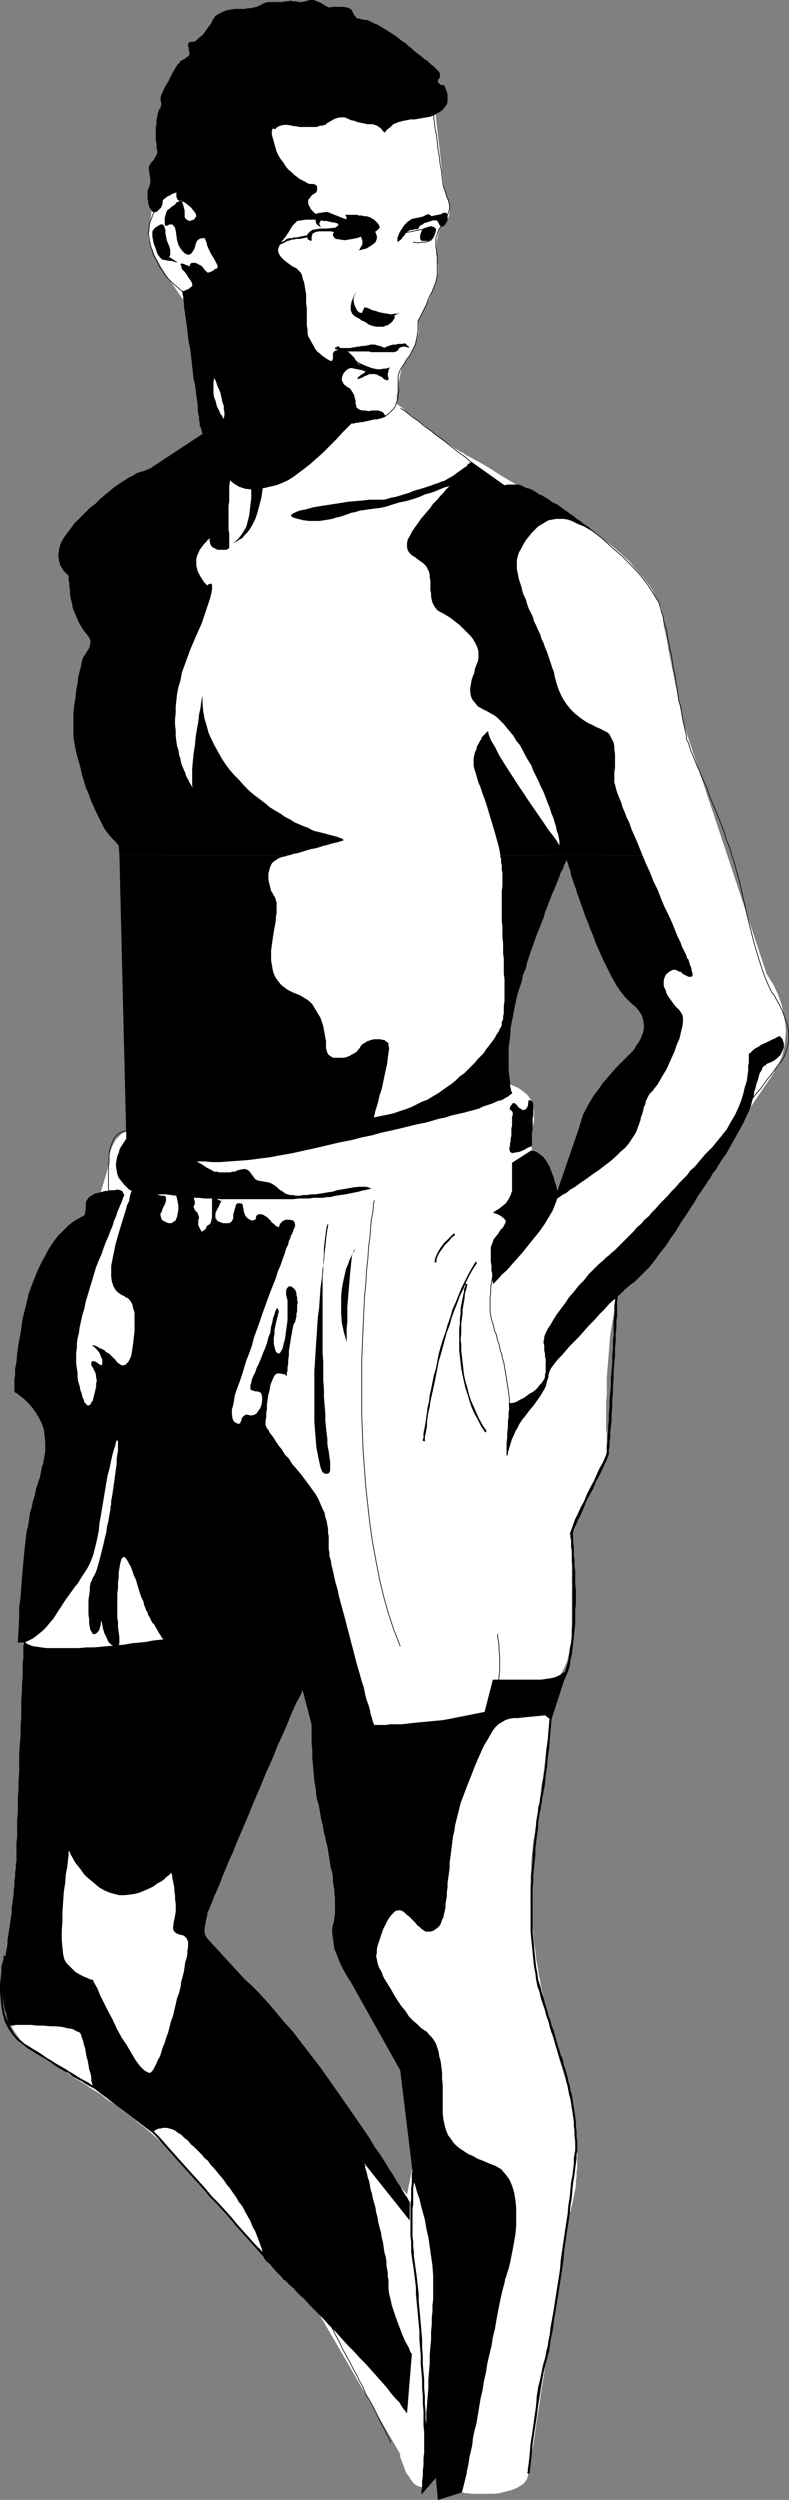 <?xml version="1.0" encoding="UTF-8" standalone="no"?>
<svg
   version="1.0"
   width="49.147mm"
   height="155.711mm"
   id="svg55"
   sodipodi:docname="Man in Swim Trunks 1.wmf"
   xmlns:inkscape="http://www.inkscape.org/namespaces/inkscape"
   xmlns:sodipodi="http://sodipodi.sourceforge.net/DTD/sodipodi-0.dtd"
   xmlns="http://www.w3.org/2000/svg"
   xmlns:svg="http://www.w3.org/2000/svg">
  <rect width="100%" height="100%" fill="#808080" stroke="none"/>
  <sodipodi:namedview
     id="namedview55"
     pagecolor="#ffffff"
     bordercolor="#000000"
     borderopacity="0.25"
     inkscape:showpageshadow="2"
     inkscape:pageopacity="0.0"
     inkscape:pagecheckerboard="0"
     inkscape:deskcolor="#d1d1d1"
     inkscape:document-units="mm" />
  <defs
     id="defs1">
    <pattern
       id="WMFhbasepattern"
       patternUnits="userSpaceOnUse"
       width="6"
       height="6"
       x="0"
       y="0" />
  </defs>
  <path
     style="fill:#ffffff;fill-opacity:1;fill-rule:evenodd;stroke:none"
     d="m 130.084,399.292 h -0.323 l -0.485,0.162 -0.97,0.162 -1.293,0.323 -1.454,0.323 -1.778,0.485 -1.939,0.808 -1.939,0.808 -2.101,1.131 -2.262,1.454 -2.101,1.454 -2.101,1.939 -1.939,2.101 -1.939,2.424 -1.778,2.909 -1.454,3.232 -0.646,1.616 -0.808,1.616 -0.808,1.778 -0.808,1.616 -0.808,1.616 -0.808,1.778 -0.808,1.454 -0.97,1.616 -0.97,1.616 -0.808,1.616 -0.97,1.454 -0.808,1.454 -0.97,1.454 -0.97,1.293 -0.808,1.454 -0.808,1.293 -0.808,1.131 -0.97,1.131 -0.646,1.131 -0.808,1.131 -0.646,0.97 -0.808,0.97 -0.646,0.808 -0.485,0.808 -0.646,0.646 -0.323,0.646 -0.485,0.485 -0.323,0.485 -0.323,0.323 -0.162,0.323 -0.162,0.162 v 0 l 15.675,31.51 12.281,35.873 23.593,-0.646 v 0 -0.162 l 0.162,-0.162 v -0.323 l 0.162,-0.323 0.162,-0.323 v -0.485 l 0.162,-0.646 0.162,-0.485 0.162,-0.808 0.162,-0.808 0.162,-0.808 0.162,-0.808 0.162,-0.97 v -0.97 l 0.162,-1.131 v -1.131 l 0.162,-1.131 v -1.293 -1.131 -1.454 -1.293 l -0.162,-1.454 -0.162,-1.454 -0.162,-1.616 -0.162,-1.616 -0.323,-1.616 -0.323,-1.616 -0.323,-1.778 -0.485,-1.616 -0.323,-1.778 -0.646,-1.939 -0.485,-1.778 -0.646,-1.939 -0.485,-1.778 -0.485,-1.778 -0.485,-1.939 -0.646,-1.778 -0.323,-1.939 -0.485,-1.778 -0.485,-1.778 -0.323,-1.939 -0.485,-1.778 -0.323,-1.778 -0.323,-1.778 -0.323,-1.939 -0.323,-1.778 -0.162,-1.778 -0.323,-1.778 -0.162,-1.778 -0.162,-1.778 -0.162,-1.778 -0.162,-1.778 -0.162,-1.616 v -1.778 -1.778 -1.778 -1.616 l 0.162,-1.778 v -1.616 l 0.162,-1.616 0.162,-1.616 0.162,-1.778 0.323,-1.616 0.162,-1.454 0.323,-1.454 0.162,-1.454 0.162,-1.454 0.323,-1.454 0.162,-1.454 0.162,-1.454 0.162,-1.454 0.323,-1.293 0.162,-1.454 0.162,-1.293 0.162,-1.454 0.162,-1.293 0.162,-1.131 0.162,-1.293 0.162,-1.131 0.162,-1.131 v -1.131 l 0.162,-1.131 0.162,-0.97 v -0.808 l 0.162,-0.808 v -0.808 l 0.162,-0.808 v -0.646 l 0.162,-0.485 v -0.646 -0.323 l 0.162,-0.323 v -0.323 z"
     id="path1" />
  <path
     style="fill:#ffffff;fill-opacity:1;fill-rule:evenodd;stroke:none"
     d="m 100.835,22.623 h -0.162 -0.485 -0.808 -0.97 l -1.454,0.162 h -1.616 l -1.778,0.162 -2.101,0.162 -2.262,0.162 -2.262,0.162 -2.586,0.323 -2.586,0.323 -2.747,0.323 -2.747,0.323 -2.909,0.485 -2.909,0.485 -2.909,0.646 -2.909,0.485 -2.909,0.808 -2.747,0.646 -2.747,0.808 -2.747,0.97 -2.586,0.97 -2.424,1.131 -2.262,1.131 -2.101,1.293 -1.778,1.293 -1.778,1.454 -1.454,1.616 -1.131,1.616 -0.97,1.778 -0.646,1.778 -1.293,10.665 v 0.162 0 l -0.162,0.162 v 0.323 0.485 l 0.162,0.485 0.162,0.808 0.323,0.808 0.485,1.131 0.485,1.131 0.808,1.454 0.97,1.778 1.293,1.939 1.454,2.101 1.778,2.585 1.939,2.585 0.162,0.162 v 0.323 l 0.162,0.485 0.162,0.485 0.162,0.808 0.162,0.97 0.323,0.97 0.162,1.131 0.323,1.293 0.323,1.293 0.162,1.454 0.323,1.454 0.323,1.616 0.323,1.616 0.162,1.616 0.323,1.616 0.162,1.616 0.323,1.778 0.162,1.616 0.162,1.616 v 1.778 l 0.162,1.454 v 1.616 l -0.162,1.454 v 1.454 l -0.162,1.293 -0.162,1.293 -0.323,1.131 -0.323,0.97 -0.485,0.808 -0.485,0.808 -0.646,0.485 -0.646,0.646 -0.646,0.97 -0.646,0.97 -0.646,1.293 -0.646,1.616 -0.646,1.616 -0.646,1.778 -0.646,2.101 -0.646,2.101 -0.485,2.101 -0.646,2.262 -0.485,2.424 -0.646,2.424 -0.485,2.424 -0.646,2.424 -0.485,2.585 -0.485,2.424 -0.323,2.424 -0.485,2.262 -0.485,2.424 -0.323,2.262 -0.323,2.101 -0.323,1.939 -0.323,1.939 -0.323,1.616 -0.162,1.616 -0.323,1.293 -0.162,1.131 -0.162,0.97 v 0.646 l -0.162,0.485 v 0 l 12.281,68.515 14.705,28.117 h 0.162 0.162 0.646 l 0.646,0.162 h 0.808 l 0.97,0.162 h 1.131 l 1.454,0.162 1.293,0.162 1.616,0.162 h 1.616 l 1.616,0.162 1.778,0.162 h 1.939 l 1.778,0.162 h 1.939 1.939 1.939 2.101 1.939 l 1.939,-0.162 1.939,-0.162 1.778,-0.162 1.778,-0.162 1.778,-0.323 1.616,-0.162 1.616,-0.485 1.454,-0.323 1.293,-0.485 1.293,-0.485 0.97,-0.646 0.97,-0.646 0.808,-0.646 0.808,-0.646 0.808,-0.808 0.808,-0.808 0.808,-0.808 0.808,-0.808 0.808,-0.808 0.646,-0.808 0.808,-0.97 0.646,-0.97 0.808,-0.97 0.646,-0.97 0.646,-0.97 0.646,-1.131 0.646,-1.131 0.485,-1.131 0.646,-1.293 0.485,-1.131 0.646,-1.293 0.485,-1.454 0.485,-1.293 0.485,-1.454 0.485,-1.454 0.323,-1.616 0.323,-1.616 0.485,-1.616 0.323,-1.778 0.323,-1.778 0.162,-1.778 0.323,-1.939 0.162,-1.939 0.162,-1.939 0.162,-2.101 0.323,-1.939 0.323,-1.778 0.323,-1.778 0.485,-1.616 0.485,-1.616 0.485,-1.454 0.646,-1.293 0.646,-1.454 0.485,-1.131 0.808,-1.131 0.646,-0.97 0.646,-0.97 0.808,-0.808 0.808,-0.646 0.808,-0.646 0.808,-0.485 0.808,-0.485 0.808,-0.323 0.808,-0.323 h 0.646 0.808 0.808 l 0.808,0.162 0.646,0.323 0.808,0.323 0.646,0.485 0.646,0.646 0.646,0.808 0.485,0.808 0.646,0.97 0.485,0.97 0.485,1.131 0.485,1.293 0.485,1.293 0.485,1.293 0.485,1.454 0.485,1.454 0.485,1.454 0.646,1.616 0.323,1.454 0.646,1.616 0.485,1.616 0.485,1.616 0.485,1.616 0.485,1.616 0.323,1.454 0.485,1.616 0.485,1.454 0.323,1.454 0.485,1.454 0.323,1.293 0.323,1.293 0.323,1.131 0.323,1.131 0.323,1.131 0.162,0.808 0.323,0.97 0.162,0.646 0.162,0.646 0.162,0.485 v 0.323 l 0.162,0.323 v 0 l -14.059,26.339 15.19,23.108 25.855,-38.136 v -0.162 l 0.162,-0.323 0.323,-0.485 0.485,-0.646 0.323,-0.97 0.485,-0.97 0.323,-1.293 0.323,-1.454 0.162,-1.616 0.162,-1.778 -0.162,-1.778 -0.323,-2.101 -0.485,-2.101 -0.808,-2.424 -1.131,-2.424 -1.616,-2.585 -19.553,-58.819 -0.162,-0.323 -0.162,-0.808 -0.162,-1.131 -0.323,-1.616 -0.485,-1.939 -0.323,-2.101 -0.485,-2.262 -0.485,-2.424 -0.485,-2.424 -0.485,-2.262 -0.323,-2.262 -0.485,-2.101 -0.323,-1.616 -0.162,-1.616 -0.162,-0.97 -0.162,-0.485 v -0.162 -0.323 l -0.162,-0.646 -0.323,-0.808 -0.485,-0.97 -0.646,-1.131 -0.646,-1.293 -0.97,-1.454 -1.293,-1.616 -1.454,-1.616 -1.616,-1.939 -2.101,-1.939 -2.262,-1.939 -2.586,-1.939 -3.07,-2.101 -3.393,-2.262 -3.393,-1.939 -3.07,-1.939 -2.747,-1.616 -2.424,-1.454 -2.101,-1.293 -1.939,-1.131 -1.616,-0.97 -1.454,-0.97 -1.293,-0.808 -1.131,-0.646 -1.131,-0.646 -0.97,-0.485 -0.808,-0.485 -0.97,-0.485 -0.646,-0.485 -0.97,-0.485 -0.808,-0.485 -1.131,-0.808 -0.97,-0.646 -1.293,-0.808 -1.131,-0.97 -1.293,-0.97 -1.131,-0.97 -1.293,-0.97 -1.131,-0.808 -1.131,-0.97 -0.97,-0.646 -0.808,-0.808 -0.808,-0.646 -0.485,-0.323 -0.323,-0.323 h -0.162 v -0.162 l 0.162,-0.323 v -0.323 -0.646 -0.485 l 0.162,-0.808 v -0.808 l 0.162,-0.808 0.162,-0.808 0.162,-0.808 0.162,-0.808 0.162,-0.808 0.162,-0.646 0.323,-0.485 0.162,-0.485 0.323,-0.485 0.162,-0.162 0.323,-0.485 0.323,-0.485 0.323,-0.485 0.323,-0.646 0.323,-0.646 0.323,-0.808 0.323,-0.646 0.162,-0.808 0.323,-0.646 0.162,-0.808 0.162,-0.646 v -0.646 -0.646 -0.646 l -0.162,-0.485 v -0.162 l 0.162,-0.323 0.323,-0.485 0.323,-0.646 0.323,-0.646 0.485,-0.97 0.485,-0.97 0.485,-0.97 0.485,-1.131 0.323,-0.97 0.485,-1.131 0.323,-0.97 0.323,-0.97 0.162,-0.97 V 63.667 63.021 62.374 l -0.162,-0.646 v -0.808 l -0.162,-0.808 V 59.304 58.658 57.85 57.042 l 0.162,-0.808 0.162,-0.808 0.162,-0.808 0.162,-0.646 0.323,-0.485 0.323,-0.646 0.323,-0.485 0.485,-0.323 0.323,-0.323 0.323,-0.485 0.162,-0.485 0.162,-0.646 v -0.485 -0.808 l -0.162,-0.485 V 47.669 l -0.323,-0.646 -0.162,-0.646 -0.162,-0.485 -0.162,-0.485 -0.162,-0.323 V 44.761 l -0.162,-0.162 v -0.162 l -2.262,-19.714 z"
     id="path2" />
  <path
     style="fill:#ffffff;fill-opacity:1;fill-rule:evenodd;stroke:none"
     d="m 52.68,264.201 -0.323,-0.162 h -0.808 l -1.293,-0.162 -1.616,-0.162 -1.939,-0.162 h -2.262 -2.262 -2.586 l -2.424,0.323 -2.424,0.485 -2.262,0.646 -1.939,0.808 -1.939,1.131 -1.293,1.293 -0.97,1.778 -0.646,1.939 -0.162,2.262 -0.485,2.101 -0.646,2.101 -0.646,2.101 -0.808,1.939 -0.808,1.939 -0.97,1.778 -0.808,1.616 -0.97,1.616 -0.808,1.293 -0.808,1.293 -0.646,0.97 -0.646,0.808 -0.485,0.646 -0.162,0.323 -0.162,0.162 -3.393,35.388 2.262,25.208 v 0 l -0.162,0.323 v 0.323 l -0.323,0.323 -0.162,0.485 -0.323,0.646 -0.162,0.646 -0.485,0.808 -0.323,0.97 -0.323,0.97 -0.485,1.131 -0.323,1.131 -0.485,1.131 -0.323,1.293 -0.485,1.293 -0.485,1.454 -0.323,1.454 -0.485,1.616 -0.485,1.616 -0.323,1.616 -0.323,1.616 -0.323,1.778 -0.323,1.778 -0.323,1.616 -0.323,1.939 -0.162,1.778 -0.162,1.939 -0.162,1.778 v 1.939 1.778 1.939 l 0.162,1.939 0.162,1.939 0.162,1.939 v 2.262 2.262 2.262 2.262 2.424 2.424 l -0.162,2.424 v 2.585 l -0.162,2.424 -0.162,2.424 -0.162,2.585 -0.162,2.424 -0.162,2.262 -0.162,2.424 -0.162,2.262 -0.162,2.262 -0.162,2.101 -0.162,2.101 -0.162,1.939 -0.162,1.778 -0.162,1.616 -0.162,1.616 -0.162,1.454 -0.162,1.293 -0.162,1.131 v 0.808 l -0.162,0.808 v 0.485 0.323 0.162 l -0.162,0.162 -0.162,0.646 -0.323,0.97 -0.323,1.131 -0.485,1.454 -0.323,1.778 -0.323,1.778 -0.323,2.101 v 2.101 2.101 l 0.162,2.101 0.646,2.101 0.646,2.101 1.131,1.939 1.293,1.778 1.778,1.616 1.131,0.646 0.97,0.808 1.131,0.646 0.97,0.808 1.131,0.646 1.131,0.808 1.131,0.808 1.293,0.646 1.131,0.808 1.131,0.808 1.131,0.646 1.293,0.808 1.131,0.808 1.293,0.808 1.293,0.808 1.131,0.97 1.293,0.808 1.293,0.808 1.131,0.97 1.293,0.97 1.293,0.97 1.131,0.97 1.293,0.97 1.131,0.97 1.293,1.131 1.131,0.97 1.293,1.131 1.131,1.293 1.131,1.131 1.131,1.131 1.131,1.293 1.131,1.293 1.131,1.454 1.131,1.293 1.293,1.293 1.131,1.454 1.293,1.454 1.293,1.454 1.293,1.454 1.293,1.293 1.293,1.454 1.131,1.454 1.454,1.454 1.131,1.293 1.293,1.454 1.293,1.293 1.131,1.293 1.293,1.293 1.131,1.293 1.131,1.131 0.97,1.131 1.131,1.131 0.97,0.97 0.808,0.97 0.808,0.808 0.808,0.808 0.646,0.808 0.646,0.646 0.646,0.485 0.485,0.485 0.323,0.323 0.323,0.323 0.162,0.162 v 0.162 l 19.068,32.965 v 0.162 0.485 l 0.162,0.485 0.323,0.808 0.323,0.808 0.323,0.97 0.323,0.808 0.646,0.808 0.485,0.808 0.646,0.808 0.646,0.485 0.808,0.323 h 0.808 l 0.97,-0.323 0.97,-0.646 0.97,-1.131 0.97,-0.97 0.808,-0.808 0.808,-0.323 0.646,-0.162 0.646,0.162 0.485,0.323 0.485,0.323 0.323,0.646 0.323,0.646 0.162,0.646 0.162,0.808 0.162,0.646 v 0.646 l 0.162,0.485 v 0.162 0.162 h 0.162 l 0.485,0.162 h 0.646 l 0.97,0.162 h 1.131 1.293 1.293 1.454 l 1.454,-0.162 1.293,-0.323 1.293,-0.323 1.293,-0.485 1.131,-0.646 0.808,-0.646 0.646,-0.97 0.323,-1.293 0.162,-0.808 0.162,-0.97 0.162,-1.454 0.323,-1.616 0.323,-1.939 0.323,-2.101 0.323,-2.262 0.323,-2.424 0.485,-2.585 0.323,-2.747 0.485,-2.909 0.485,-2.909 0.485,-3.07 0.485,-3.07 0.485,-3.07 0.485,-3.07 0.323,-3.07 0.485,-3.07 0.485,-2.909 0.485,-2.909 0.485,-2.747 0.323,-2.585 0.485,-2.585 0.323,-2.262 0.323,-2.101 0.162,-1.939 0.323,-1.778 0.162,-1.293 0.162,-1.131 0.162,-0.97 0.162,-0.485 v -0.162 l -38.136,-2.262 -1.131,5.656 -42.5,-50.578 h -0.162 v -0.162 l -0.323,-0.162 -0.162,-0.162 -0.485,-0.323 -0.323,-0.485 -0.323,-0.485 -0.646,-0.485 -0.485,-0.646 -0.485,-0.646 -0.485,-0.808 -0.646,-0.808 -0.646,-0.97 -0.485,-0.97 -0.485,-0.97 -0.646,-1.131 -0.323,-1.131 -0.485,-1.293 -0.485,-1.293 -0.323,-1.293 -0.323,-1.454 -0.323,-1.454 -0.162,-1.616 v -1.454 -1.778 -1.616 l 0.162,-1.939 0.323,-1.778 0.485,-1.939 0.485,-1.939 0.646,-2.101 0.808,-1.939 0.97,-2.101 0.808,-1.939 0.97,-1.939 0.808,-1.778 0.97,-1.778 0.808,-1.616 0.808,-1.616 0.808,-1.616 0.808,-1.454 0.808,-1.293 0.808,-1.293 0.808,-1.293 0.646,-1.131 0.646,-1.131 0.808,-0.97 0.646,-0.97 0.646,-0.808 0.485,-0.97 0.646,-0.646 0.485,-0.646 0.485,-0.646 0.485,-0.646 0.485,-0.485 0.323,-0.485 0.485,-0.485 0.162,-0.323 0.323,-0.323 0.162,-0.162 0.323,-0.162 v -0.162 h 0.162 v 0 -0.162 h 0.162 v -0.162 l 0.323,-0.323 0.162,-0.162 0.323,-0.323 0.323,-0.323 0.323,-0.323 0.485,-0.323 0.485,-0.162 0.485,-0.323 0.485,-0.323 0.646,-0.162 0.485,-0.162 h 0.646 0.485 0.646 l 0.646,0.162 0.646,0.323 0.646,0.323 0.646,0.485 0.646,0.646 0.646,0.808 0.485,0.808 0.646,1.131 0.646,1.293 0.485,1.454 0.646,1.616 0.485,1.778 0.485,2.101 0.485,2.262 0.485,2.585 0.485,2.424 0.646,1.939 0.808,1.778 1.131,1.293 1.131,0.97 1.293,0.808 1.454,0.323 1.454,0.162 1.616,-0.162 1.616,-0.162 1.778,-0.646 1.778,-0.646 1.778,-0.97 1.939,-0.97 1.939,-1.131 1.778,-1.293 1.778,-1.293 1.939,-1.293 1.778,-1.454 1.778,-1.454 1.616,-1.454 1.616,-1.454 1.454,-1.454 1.454,-1.293 1.293,-1.293 1.131,-1.131 0.97,-0.97 0.808,-0.97 0.808,-0.646 0.485,-0.646 0.323,-0.323 h 0.162 v -0.162 h 0.485 l 0.485,-0.162 0.808,-0.323 0.808,-0.485 1.131,-0.485 0.97,-0.646 1.131,-0.97 1.131,-0.97 0.97,-1.131 1.131,-1.293 0.808,-1.454 0.808,-1.778 0.485,-1.939 0.485,-2.101 0.162,-2.424 v -2.424 -2.424 -2.424 -2.101 -2.101 -1.939 -1.778 -1.616 -1.616 -1.293 -1.131 -0.97 -0.808 -0.485 -0.323 -0.162 l 8.403,-18.583 v 0 l -0.162,-0.323 v -0.646 -0.646 -0.97 -0.97 -1.293 l -0.162,-1.293 v -1.454 -1.616 -1.616 -1.778 l 0.162,-1.778 v -1.939 -1.939 l 0.162,-2.101 0.162,-1.939 0.162,-1.939 0.162,-2.101 0.162,-1.939 0.323,-1.939 0.323,-1.939 0.323,-1.939 0.485,-1.778 0.485,-1.778 0.485,-1.616 0.485,-1.616 0.646,-1.454 0.646,-1.131 0.808,-1.293 0.808,-0.97 0.808,-0.808 1.616,-1.454 1.616,-1.293 1.454,-1.454 1.293,-1.293 1.131,-1.293 0.97,-1.131 0.808,-1.131 0.808,-1.131 0.646,-0.97 0.485,-0.808 0.485,-0.808 0.323,-0.485 0.323,-0.646 0.162,-0.323 0.162,-0.162 v -0.162 l -19.553,-22.461 -0.162,0.162 v 0.162 l -0.162,0.485 -0.323,0.485 -0.323,0.646 -0.323,0.808 -0.323,0.808 -0.485,0.97 -0.485,0.97 -0.485,1.131 -0.485,1.131 -0.646,1.131 -0.485,1.293 -0.646,1.131 -0.646,1.293 -0.646,1.131 -0.646,1.293 -0.646,1.131 -0.646,1.131 -0.646,0.97 -0.646,1.131 -0.646,0.808 -0.646,0.97 -0.485,0.646 -0.646,0.646 -0.485,0.485 -0.485,0.323 -0.485,0.162 h -0.485 l -0.323,-0.162 -0.323,-0.162 -0.323,-0.646 -0.485,-1.293 -0.485,-1.293 -0.323,-1.131 -0.323,-1.454 -0.323,-1.131 -0.162,-1.293 -0.162,-1.131 -0.162,-1.131 -0.162,-0.97 -0.162,-0.808 v -0.97 -0.646 -0.485 -0.485 -0.323 0 -0.162 l 0.162,-0.323 v -0.485 l 0.162,-0.646 0.162,-0.808 0.162,-0.808 v -0.97 -1.131 l -0.162,-0.97 -0.323,-1.131 -0.485,-0.97 -0.646,-0.808 -0.97,-0.808 -1.131,-0.808 -1.454,-0.646 -1.778,-0.323 -0.97,-0.162 h -0.97 -0.97 l -1.131,0.162 -1.131,0.162 -1.131,0.162 -1.131,0.323 -1.131,0.323 -1.293,0.323 -1.293,0.485 -1.293,0.485 -1.131,0.485 -1.293,0.485 -1.293,0.485 -1.454,0.485 -1.293,0.485 -1.293,0.646 -1.293,0.485 -1.293,0.485 -1.293,0.485 -1.293,0.485 -1.293,0.485 -1.293,0.323 -1.293,0.485 -1.293,0.323 -1.131,0.162 -1.293,0.323 -1.131,0.162 -1.131,0.162 h -1.131 -1.131 l -1.131,-0.162 -0.97,-0.162 -1.131,-0.162 -1.131,-0.162 h -1.131 l -1.131,-0.162 h -1.131 l -1.131,-0.162 h -1.293 -1.131 l -1.131,-0.162 H 67.708 66.577 65.446 64.315 63.345 62.214 61.245 60.275 l -0.97,0.162 h -0.808 -0.97 -0.646 l -0.808,0.162 H 55.427 54.781 54.296 53.811 53.326 53.165 l -0.323,0.162 z"
     id="path3" />
  <path
     style="fill:#000000;fill-opacity:1;fill-rule:evenodd;stroke:none"
     d="m 90.493,31.187 h 0.162 l 0.162,-0.323 0.485,-0.485 0.646,-0.485 0.646,-0.646 1.131,-0.485 1.293,-0.323 1.616,-0.323 h 0.97 l 0.97,-0.162 0.808,-0.162 0.97,-0.162 0.97,-0.162 0.808,-0.323 0.808,-0.485 0.646,-0.323 0.646,-0.485 0.485,-0.646 0.485,-0.646 0.162,-0.646 V 23.108 22.138 l -0.323,-0.97 -0.485,-1.131 h -0.162 -0.162 -0.323 l -0.323,-0.162 -0.323,-0.323 -0.162,-0.162 v -0.485 l 0.323,-0.485 0.162,-0.323 v -0.323 -0.323 l -0.162,-0.485 -0.323,-0.323 -0.323,-0.323 -0.323,-0.323 -0.485,-0.485 -0.485,-0.323 -0.485,-0.485 -0.485,-0.485 -0.646,-0.323 -0.485,-0.485 -0.646,-0.485 -0.646,-0.485 -0.646,-0.485 -0.646,-0.646 -0.646,-0.485 L 95.503,10.18 94.695,9.695 93.887,9.049 93.079,8.403 92.271,7.918 91.301,7.272 90.493,6.787 89.685,6.302 88.877,5.817 88.069,5.494 87.423,5.171 86.777,4.848 86.292,4.686 H 85.807 L 84.999,4.525 84.514,4.363 H 84.191 L 83.868,4.201 83.706,3.878 83.383,3.555 83.222,3.232 82.898,2.585 82.575,2.101 81.767,1.778 80.798,1.616 h -0.97 -0.97 -0.646 l -0.646,0.162 H 77.404 L 77.243,1.616 76.758,1.454 76.273,1.131 75.465,0.646 74.657,0.323 73.849,0 h -0.808 l -0.646,0.162 -0.646,0.162 -0.646,0.162 H 70.294 L 69.648,0.323 H 69.001 L 68.355,0.162 67.708,0.323 h -0.646 l -0.646,0.162 h -0.646 -0.808 -0.646 -0.646 -0.646 l -0.646,0.162 -0.646,0.323 -0.646,0.323 -0.646,0.323 -0.808,0.162 -0.646,0.162 H 58.336 L 57.689,2.101 H 57.205 56.558 56.074 55.266 L 54.296,2.262 53.326,2.424 52.518,2.747 51.549,3.232 50.741,3.717 50.095,4.686 49.61,5.656 48.963,6.464 48.317,7.433 47.671,8.241 46.863,8.888 46.216,9.534 45.57,9.857 h -0.808 l -0.323,0.162 -0.162,0.323 v 0.485 l 0.162,0.485 v 0.485 l 0.162,0.646 v 0.485 l -0.323,0.323 -0.485,0.323 -0.323,0.323 -0.485,0.162 -0.485,0.323 -0.323,0.485 -0.485,0.485 -0.485,0.808 -0.646,1.131 -0.485,0.97 -0.485,0.97 -0.485,0.808 -0.485,0.808 -0.323,0.808 -0.323,0.646 -0.162,0.646 v 0.808 l 0.162,0.485 v 0.485 l -0.162,0.323 v 0.323 l -0.323,0.323 -0.162,0.485 -0.162,0.485 -0.162,0.97 -0.162,0.485 v 0.646 0.485 l -0.162,0.646 v 0.485 0.646 0.485 0.485 0.646 0.485 l 0.162,0.485 v 0.485 0.323 0.485 l 0.162,0.323 v 0.323 0.485 l -0.162,0.485 -0.323,0.485 -0.323,0.646 -0.485,0.485 -0.323,0.485 -0.323,0.485 v 0.646 0.485 l 0.162,0.646 v 0.485 l 0.162,0.646 v 0.646 0.485 l -0.162,0.485 -0.162,0.485 -0.162,0.323 -0.162,0.323 v 0.485 0.485 0.485 0.646 l 0.162,0.485 v 0.485 l 0.162,0.646 0.162,0.485 0.323,0.323 0.162,0.323 0.323,0.323 h 0.323 0.323 l 0.323,-0.162 0.485,-0.485 0.485,-0.485 0.162,-0.485 0.162,-0.485 v -0.323 -0.323 l 0.162,-0.162 0.323,-0.323 0.323,-0.162 0.323,-0.323 0.485,-0.162 0.485,-0.323 0.323,-0.162 0.485,-0.162 h 0.162 l 0.162,-0.162 v 0.162 0.162 0.485 0.323 l 0.162,0.323 0.162,0.323 0.162,0.162 h 0.323 l 0.485,0.162 0.646,0.323 0.646,0.485 0.808,0.646 0.646,0.808 0.485,0.646 0.162,0.646 -0.323,0.485 -0.323,0.323 -0.485,0.162 -0.485,0.162 -0.323,-0.162 -0.323,-0.162 -0.323,-0.323 -0.162,-0.323 V 50.578 50.093 49.608 l -0.162,-0.646 -0.162,-0.646 -0.162,-0.485 -0.162,-0.485 -0.162,-0.162 h -0.323 l -0.323,0.323 -0.485,0.162 -0.323,0.485 -0.485,0.323 -0.485,0.323 -0.323,0.323 -0.485,0.323 -0.162,0.323 -0.162,0.323 -0.162,0.646 -0.162,0.485 v 0.646 0.485 0.485 l 0.162,0.323 h 0.323 l 0.323,-0.162 0.323,-0.162 h 0.323 0.323 l 0.323,0.323 0.323,0.485 0.162,0.646 0.162,1.131 0.162,1.131 0.323,1.131 0.485,0.808 0.485,0.646 0.485,0.485 0.646,0.323 h 0.485 l 0.485,-0.323 0.323,-0.485 0.323,-0.485 0.162,-0.485 0.162,-0.646 0.162,-0.485 0.162,-0.323 0.323,-0.323 0.323,-0.162 0.485,-0.162 h 0.323 0.323 l 0.162,0.162 V 56.395 l 0.162,0.323 0.162,0.485 0.162,0.646 0.323,0.808 0.485,0.97 0.485,0.808 0.485,0.808 0.323,0.646 0.323,0.646 v 0.485 l -0.162,0.162 -0.485,0.162 -0.323,0.323 -0.323,0.162 -0.323,0.162 -0.485,0.162 h -0.323 L 48.64,63.99 48.155,63.505 47.832,63.021 47.347,62.536 46.701,62.213 46.055,61.889 H 45.57 45.085 L 44.762,62.213 44.6,62.697 H 44.439 L 44.277,62.536 43.792,62.374 43.469,62.213 42.984,62.051 h -0.323 l -0.162,0.162 0.162,0.485 0.162,0.646 0.646,0.646 0.485,0.646 0.485,0.808 0.485,0.646 0.323,0.646 v 0.646 l -0.485,0.323 -0.323,0.323 -0.485,0.162 -0.323,0.162 -0.323,0.162 h -0.162 -0.162 v 0 h -0.162 v 0.162 l 0.162,0.323 v 0.323 l 0.162,0.485 v 0.646 l 0.162,0.808 v 0.97 l 0.162,0.97 0.162,1.131 0.162,1.131 0.162,1.131 0.162,1.293 0.162,1.454 0.162,1.293 0.323,1.454 0.162,1.454 0.162,1.293 0.162,1.454 0.162,1.454 0.162,1.454 0.323,1.293 0.162,1.293 0.162,1.293 0.162,1.131 0.162,1.131 v 1.131 l 0.162,0.97 0.162,0.808 v 0.646 l 0.162,0.646 v 0.485 0.323 l 0.162,0.162 0.162,0.323 0.162,0.808 0.323,0.97 0.323,1.131 0.485,1.293 0.646,1.293 0.646,1.454 0.808,1.293 0.97,1.293 0.97,1.293 1.131,1.131 1.131,0.97 1.293,0.808 1.454,0.485 1.454,0.162 1.616,-0.162 1.454,-0.162 1.293,-0.323 1.454,-0.323 1.293,-0.485 1.454,-0.646 1.293,-0.808 1.293,-0.97 1.293,-0.97 1.454,-1.131 1.454,-1.293 1.454,-1.293 1.616,-1.616 1.616,-1.616 1.616,-1.778 1.939,-1.939 v 0 h 0.162 0.485 l 0.323,-0.162 h 0.485 l 0.646,-0.162 h 0.485 l 0.646,-0.162 0.808,-0.162 0.646,-0.162 0.646,-0.162 h 0.646 l 0.646,-0.162 0.646,-0.162 0.323,-0.162 0.485,-0.162 V 97.924 L 90.655,97.763 90.493,97.601 90.332,97.278 90.009,96.955 89.524,96.793 89.039,96.631 h -0.808 -0.646 l -0.808,0.162 -0.808,-0.162 h -0.646 l -0.646,-0.162 -0.485,-0.323 -0.323,-0.323 v -0.323 l -0.162,-0.485 v -0.646 l -0.162,-0.646 -0.162,-0.646 -0.323,-0.646 -0.323,-0.485 -0.323,-0.485 -0.323,-0.162 -0.323,-0.162 -0.323,-0.323 -0.485,-0.323 -0.162,-0.323 -0.323,-0.646 v -0.485 l 0.162,-0.646 0.323,-0.646 0.646,-0.646 0.485,-0.323 0.646,-0.162 0.646,0.162 0.808,0.162 0.808,0.162 0.97,0.323 0.97,0.323 0.97,0.162 h 0.646 0.323 0.323 l 0.162,-0.162 v 0 0 0 -0.162 h -0.323 l -0.485,-0.162 -0.646,-0.162 -0.485,-0.323 -0.646,-0.162 -0.646,-0.162 -0.323,-0.162 -0.808,-0.323 -0.646,-0.485 -0.485,-0.646 -0.485,-0.808 -0.646,-0.646 -0.646,-0.646 -0.646,-0.323 -0.97,-0.323 -0.97,0.162 -0.646,0.162 -0.323,0.323 -0.162,0.323 v 0.485 0.323 0.485 l -0.162,0.323 -0.162,0.162 h -0.162 l -0.323,-0.162 -0.323,-0.162 -0.485,-0.323 -0.485,-0.323 -0.485,-0.323 -0.485,-0.485 -0.646,-0.485 -0.485,-0.646 -0.323,-0.646 -0.485,-0.808 -0.323,-0.646 -0.485,-0.808 -0.162,-0.808 V 77.564 L 72.233,76.594 V 75.786 74.655 73.686 72.554 L 72.071,71.423 V 70.454 69.323 L 71.91,68.353 71.748,67.383 71.587,66.414 71.263,65.606 71.102,64.798 70.779,64.152 70.294,63.667 69.809,63.182 68.84,62.697 67.708,61.889 66.9,61.243 l -0.808,-0.808 -0.485,-0.808 -0.162,-0.808 0.323,-0.97 0.646,-1.131 0.808,-0.97 0.646,-0.97 0.485,-0.808 0.485,-0.808 0.485,-0.485 0.646,-0.646 0.97,-0.162 1.131,-0.162 h 1.293 1.131 l 0.97,0.162 h 0.808 0.485 l 0.485,0.162 h 0.323 v 0 0 L 77.081,51.871 76.435,51.548 75.788,51.224 75.142,50.901 74.334,50.416 73.687,49.77 73.203,49.285 72.879,48.639 72.556,47.993 v -0.485 -0.485 l 0.323,-0.323 0.323,-0.485 0.323,-0.323 0.485,-0.323 0.485,-0.323 0.162,-0.485 v -0.323 -0.485 l -0.162,-0.323 -0.323,-0.162 -0.323,-0.162 h -0.485 -0.162 -0.323 l -0.485,-0.162 -0.485,-0.323 -0.646,-0.323 -0.646,-0.323 -0.646,-0.485 -0.646,-0.485 -0.646,-0.646 -0.808,-0.646 -0.646,-0.808 -0.485,-0.808 -0.646,-0.808 -0.485,-0.808 -0.485,-0.97 -0.323,-1.131 -0.485,-1.778 -0.323,-1.131 v -0.808 l 0.162,-0.485 0.162,-0.162 0.162,0.162 h 0.162 0.162 v 0 l 0.162,-0.162 0.162,-0.162 0.485,-0.323 0.485,-0.162 0.646,-0.162 h 0.97 l 0.97,0.162 0.646,0.162 h 0.485 l 0.646,0.162 h 0.646 0.646 0.485 0.646 0.485 0.646 0.485 l 0.485,-0.162 0.485,-0.162 h 0.485 l 0.485,-0.162 0.323,-0.162 0.323,-0.323 0.646,-0.323 0.485,-0.323 0.646,-0.323 0.485,-0.162 0.646,-0.162 h 0.485 0.646 l 0.808,0.323 0.646,0.323 0.808,0.162 0.808,0.323 0.808,0.162 0.808,0.162 0.646,0.162 h 0.646 0.646 l 0.485,0.162 0.485,0.162 0.485,0.323 0.485,0.323 0.323,0.485 0.323,0.323 z"
     id="path4" />
  <path
     style="fill:#000000;fill-opacity:1;fill-rule:evenodd;stroke:none"
     d="m 70.94,51.386 v 0 h 0.162 l 0.323,-0.162 h 0.323 l 0.323,-0.162 0.485,-0.162 0.485,-0.162 0.485,-0.162 0.646,-0.162 0.485,-0.162 0.646,-0.162 h 0.485 l 0.485,-0.162 h 0.485 0.485 l 0.323,0.162 0.808,0.323 0.808,0.323 0.808,0.323 0.808,0.323 0.485,0.162 h 0.323 v -0.323 l -0.323,-0.646 v 0 h 0.162 0.323 0.323 0.485 0.323 0.646 0.485 l 0.485,0.162 h 0.646 l 0.485,0.162 h 0.646 l 0.485,0.162 0.485,0.162 0.485,0.323 0.323,0.162 0.485,0.485 0.485,0.485 0.162,0.323 0.162,0.323 v 0.323 l -0.323,0.323 -0.323,0.323 -0.485,0.323 h 0.162 l 0.162,0.485 0.162,0.485 v 0.646 l -0.323,0.808 -0.808,0.646 -1.293,0.808 -1.939,0.485 h 0.162 l 0.162,-0.323 0.162,-0.323 0.323,-0.485 0.162,-0.485 V 56.718 L 85.161,56.234 84.999,55.749 h -0.162 l -0.323,0.162 -0.646,0.162 -0.808,0.162 -0.97,0.162 -0.97,0.162 -0.97,-0.162 -1.131,-0.162 v 0 l -0.162,-0.162 -0.162,-0.162 -0.162,-0.162 -0.162,-0.323 v -0.323 l 0.162,-0.323 0.162,-0.162 h -0.162 l -0.646,-0.162 h -0.808 -0.97 -0.97 l -0.808,0.162 -0.646,0.323 -0.323,0.485 v 0.485 0.323 0.162 0.162 l -0.162,0.162 v 0 0 0 0 H 73.041 L 72.879,56.557 72.556,56.395 72.395,56.234 v -0.323 l -0.162,-0.162 0.162,-0.323 v -0.323 l 0.323,-0.323 0.323,-0.323 0.485,-0.323 0.808,-0.162 1.131,-0.162 h 1.293 l 1.778,-0.162 v 0 h 0.323 l 0.162,-0.162 0.323,-0.162 0.162,-0.162 0.162,-0.162 v -0.162 l -0.323,-0.323 h -0.323 L 78.697,52.356 H 78.212 L 77.566,52.194 76.919,52.032 H 76.273 L 75.465,51.871 H 74.657 L 74.011,51.709 h -0.808 l -0.646,-0.162 h -0.485 -0.485 -0.323 z"
     id="path5" />
  <path
     style="fill:#000000;fill-opacity:1;fill-rule:evenodd;stroke:none"
     d="m 68.678,56.395 v 0 h 0.485 l 0.646,-0.162 h 0.808 l 0.808,-0.162 0.808,-0.162 0.646,-0.162 0.485,-0.162 h 0.162 l -0.162,-0.485 -0.162,0.162 h -0.485 l -0.646,0.162 -0.808,0.162 -0.808,0.162 -0.646,0.162 h -0.646 l -0.485,0.162 v 0 z"
     id="path6" />
  <path
     style="fill:#000000;fill-opacity:1;fill-rule:evenodd;stroke:none"
     d="m 64.638,58.334 v 0 l 0.485,-0.323 0.485,-0.323 0.808,-0.323 0.646,-0.323 0.646,-0.323 0.646,-0.162 0.323,-0.162 v -0.323 h -0.485 l -0.646,0.162 -0.646,0.485 -0.646,0.323 -0.808,0.323 -0.485,0.323 -0.485,0.323 h -0.162 z"
     id="path7" />
  <path
     style="fill:#000000;fill-opacity:1;fill-rule:evenodd;stroke:none"
     d="m 76.273,51.224 h -0.162 l -0.162,0.162 -0.323,0.323 -0.162,0.323 -0.162,0.323 -0.162,0.323 0.162,0.323 0.323,0.485 v -0.162 h -0.323 L 74.98,53.163 74.657,52.84 74.495,52.679 74.334,52.194 v -0.485 l 0.162,-0.485 z"
     id="path8" />
  <path
     style="fill:#000000;fill-opacity:1;fill-rule:evenodd;stroke:none"
     d="m 93.564,56.234 v -0.162 l 0.162,-0.485 0.323,-0.808 0.485,-0.808 0.646,-0.97 0.808,-0.808 0.97,-0.646 1.454,-0.323 v 0 h 0.162 0.162 l 0.323,-0.162 h 0.323 l 0.323,-0.162 0.323,-0.162 0.323,-0.162 0.485,-0.162 0.323,0.162 0.323,0.162 v 0.162 l 2.424,-0.485 0.162,-0.162 v 0 l 0.323,-0.162 h 0.162 0.323 0.162 l 0.162,0.162 0.162,0.323 v 0.485 0.323 0.485 l -0.162,0.323 -0.162,0.323 -0.162,0.162 v 0.162 0 h -0.162 v 0.162 l -0.162,0.162 -0.323,0.162 h -0.162 -0.162 l -0.323,-0.162 -0.162,-0.323 -0.162,-0.323 -0.162,-0.323 -0.162,-0.162 -0.162,-0.162 h -0.162 -0.323 -0.323 l -0.485,0.162 -0.485,0.162 -0.485,0.162 -0.646,0.162 -0.323,0.323 -0.485,0.162 -0.323,0.323 -0.162,0.323 -0.162,0.323 h -0.162 -0.323 -0.323 l -0.485,0.162 H 96.634 l -0.323,0.162 -0.485,0.323 -0.323,0.162 -0.162,0.485 -0.485,0.485 -0.323,0.485 -0.323,0.323 -0.485,0.323 h -0.162 v -0.162 z"
     id="path9" />
  <path
     style="fill:#000000;fill-opacity:1;fill-rule:evenodd;stroke:none"
     d="m 99.543,53.971 -0.162,0.162 -0.162,0.323 -0.162,0.485 -0.162,0.646 v 0.485 l 0.162,0.485 0.323,0.162 h 0.646 0.808 l 0.646,-0.323 0.323,-0.323 0.323,-0.323 0.162,-0.323 0.162,-0.485 0.162,-0.485 v -0.485 l -0.162,-0.323 -0.323,-0.162 -0.485,-0.162 -0.646,0.162 -0.485,0.162 -0.485,0.162 z"
     id="path10" />
  <path
     style="fill:none;stroke:#000000;stroke-width:0.162px;stroke-linecap:round;stroke-linejoin:round;stroke-miterlimit:4;stroke-dasharray:none;stroke-opacity:1"
     d="m 95.503,54.779 4.04,-0.808 v 0 0 l 0.323,-0.162 0.485,-0.162 0.485,-0.162 0.646,-0.162 0.485,0.162 0.323,0.162 0.323,0.323"
     id="path11" />
  <path
     style="fill:none;stroke:#000000;stroke-width:0.162px;stroke-linecap:round;stroke-linejoin:round;stroke-miterlimit:4;stroke-dasharray:none;stroke-opacity:1"
     d="m 97.28,57.042 v 0 h 0.162 0.323 l 0.646,0.162 0.646,-0.162 h 0.808 l 0.808,-0.162 0.808,-0.323 0.485,-0.646"
     id="path12" />
  <path
     style="fill:none;stroke:#000000;stroke-width:0.162px;stroke-linecap:round;stroke-linejoin:round;stroke-miterlimit:4;stroke-dasharray:none;stroke-opacity:1"
     d="m 101.967,26.178 v 0 0.323 l 0.162,0.485 v 0.808 l 0.162,1.131 0.162,1.454 0.323,1.454 0.162,1.616 0.162,1.616 0.323,1.778 0.162,1.616 0.323,1.616 0.162,1.454 0.162,1.454 0.162,0.97 0.323,0.808 0.162,0.485 v 0 l 0.162,0.646 0.162,0.485 0.323,0.646 0.162,0.646 0.162,0.646 V 49.124 l -0.162,0.646 -0.323,0.808 v 0 l -0.162,0.485 -0.323,0.323 -0.162,0.485 -0.323,0.323 -0.162,0.485 -0.323,0.323 -0.162,0.485 -0.323,0.323 -0.162,0.323 -0.162,0.485 -0.162,0.485 -0.162,0.485 -0.162,0.485 v 0.485 0.485 0.646 0 0.485 l 0.162,0.646 v 0.646 l 0.162,0.808 v 0.646 0.808 0.646 0.808 0.808 0.808 l -0.162,0.808 -0.162,0.808 -0.323,0.808 -0.323,0.808 -0.323,0.808 -0.485,0.808 v 0 0.162 l -0.323,0.485 -0.162,0.646 -0.323,0.808 -0.485,0.97 -0.485,0.97 -0.485,0.97 -0.485,0.97 v 0 0 0.162 0.323 0.323 0.323 0.485 0.646 l -0.162,0.485 v 0.646 l -0.162,0.646 -0.162,0.808 -0.162,0.646 -0.323,0.646 -0.323,0.646 -0.323,0.646 -0.323,0.646 v 0 l -0.808,0.97 -0.485,0.97 -0.485,0.646 -0.485,0.808 -0.323,0.808 -0.162,0.646 v 0.808 0.646 0 0.485 0.485 l 0.162,0.485 v 0.646 l -0.162,0.808 v 0.646 l -0.162,0.646 -0.323,0.808 -0.162,0.646 -0.485,0.646 -0.485,0.485 -0.646,0.646 -0.808,0.485 -0.97,0.323 -0.97,0.162 -1.293,0.162"
     id="path13" />
  <path
     style="fill:#000000;fill-opacity:1;fill-rule:evenodd;stroke:none"
     d="m 92.271,75.786 -0.323,0.323 -0.323,0.162 -0.323,0.323 h -0.323 l -0.323,0.162 -0.485,0.162 H 89.685 89.201 88.554 L 87.908,76.756 87.261,76.594 86.615,76.271 85.969,75.786 85.161,75.463 84.514,74.978 83.545,74.494 82.898,73.847 82.575,73.039 v -0.97 l 0.162,-0.97 0.323,-0.808 0.323,-0.808 0.323,-0.485 0.162,-0.162 -0.485,0.808 -0.162,0.97 0.162,0.97 0.323,0.808 0.323,0.646 0.485,0.485 0.485,0.162 h 0.162 l 0.162,-0.323 0.162,-0.323 0.162,-0.323 v -0.162 l 0.162,-0.162 h 0.323 l 0.485,0.162 0.485,0.162 0.162,0.162 0.485,0.162 0.646,0.162 0.97,0.323 0.808,0.162 0.97,0.162 0.97,0.162 0.808,-0.162 h 0.646 l 0.323,-0.162 h 0.162 0.162 v 0 h -0.162 v 0 0 l -1.293,0.646 v 0 l 0.162,0.162 v 0.162 0.162 l -0.162,0.323 -0.162,0.162 -0.162,0.323 z"
     id="path14" />
  <path
     style="fill:#000000;fill-opacity:1;fill-rule:evenodd;stroke:none"
     d="m 79.666,81.442 -0.162,0.162 h -0.162 l -0.162,0.162 h -0.162 l -0.162,0.162 v 0.162 l 0.323,0.162 0.485,0.162 0.485,0.162 0.646,0.162 h 0.646 0.485 0.646 0.646 0.646 0.808 0.485 0.485 0.485 0.646 l 0.646,0.162 h 0.646 0.646 0.646 0.646 0.646 0.646 0.485 0.485 0.323 0.323 l 0.323,-0.162 0.323,-0.162 0.162,-0.162 0.162,-0.323 0.162,-0.162 0.162,-0.162 h 0.323 l 0.162,-0.162 h 0.485 0.323 l 0.323,0.162 h 0.323 0.162 0.162 v 0 0 L 96.311,81.604 95.988,81.442 95.826,81.28 95.664,81.119 v -0.162 0 h -0.162 l -0.323,-0.162 -0.323,0.162 h -0.485 -0.646 l -0.485,0.162 H 92.594 l -0.646,0.162 -0.485,0.162 -0.485,0.162 -0.485,0.323 v 0 l -0.162,-0.162 h -0.162 l -0.323,-0.162 -0.323,-0.162 H 89.201 l -0.485,-0.162 -0.485,-0.162 h -0.485 -0.485 l -0.646,0.162 -0.808,0.162 H 85.161 l -0.646,0.162 h -0.485 l -0.485,0.162 h -0.485 l -0.485,0.162 H 81.929 81.444 80.798 80.313 l -0.485,-0.162 z"
     id="path15" />
  <path
     style="fill:#000000;fill-opacity:1;fill-rule:evenodd;stroke:none"
     d="m 82.737,83.704 v 0.162 l 0.162,0.162 0.323,0.323 0.323,0.323 0.646,0.485 0.808,0.485 1.131,0.485 1.293,0.485 0.646,0.162 0.808,0.162 h 0.646 l 0.808,-0.162 h 0.646 l 0.323,-0.162 h 0.323 l 0.162,-0.162 v 0.162 l -0.162,0.162 -0.162,0.323 v 0.323 l -0.162,0.485 v 0.323 0.323 l 0.162,0.323 v 0.323 0.162 0 l -0.162,0.162 h -0.323 l -0.162,-0.162 h -0.323 L 90.332,89.198 90.17,89.037 89.847,88.714 89.362,88.552 88.877,88.229 88.231,88.067 h -0.646 -0.646 l -0.646,0.323 -0.485,0.162 -0.485,0.323 -0.485,0.162 -0.323,0.162 h -0.323 v -0.162 0 l 0.162,-0.323 0.323,-0.162 0.323,-0.323 0.323,-0.162 0.323,-0.162 0.162,-0.162 0.162,-0.162 V 87.421 87.259 L 85.645,86.936 85.161,86.451 84.676,85.805 84.191,85.32 83.545,84.674 83.06,84.189 82.898,83.866 Z"
     id="path16" />
  <path
     style="fill:#000000;fill-opacity:1;fill-rule:evenodd;stroke:none"
     d="m 28.118,201.343 1.616,66.737 v 0 l 0.162,0.162 h 0.162 l 0.162,0.162 0.323,0.323 0.323,0.162 0.485,0.323 0.485,0.323 0.646,0.323 0.646,0.323 0.808,0.323 0.808,0.323 0.97,0.323 0.97,0.323 1.131,0.323 1.131,0.323 1.293,0.323 1.454,0.323 1.454,0.162 1.454,0.162 1.778,0.323 h 1.778 l 1.778,0.162 h 1.939 l 2.101,-0.162 2.262,-0.162 2.262,-0.162 2.424,-0.323 2.586,-0.323 2.586,-0.485 2.747,-0.485 2.909,-0.646 2.909,-0.646 2.747,-0.646 2.747,-0.646 2.586,-0.485 2.424,-0.646 2.424,-0.485 2.262,-0.646 2.262,-0.485 2.101,-0.485 1.939,-0.485 1.939,-0.485 1.778,-0.323 1.778,-0.485 1.616,-0.485 1.616,-0.323 1.454,-0.485 1.454,-0.323 1.454,-0.323 1.131,-0.323 1.293,-0.323 1.131,-0.323 0.97,-0.485 0.97,-0.323 0.97,-0.323 0.808,-0.323 0.646,-0.323 0.808,-0.162 0.646,-0.323 0.485,-0.323 0.646,-0.323 0.323,-0.323 0.485,-0.323 v -0.162 l -0.162,-0.323 -0.162,-0.646 -0.162,-0.808 v -0.97 l -0.162,-1.131 -0.162,-1.454 v -1.616 -1.778 -1.939 l 0.323,-2.262 0.162,-2.424 0.485,-2.424 0.485,-2.585 0.646,-2.909 0.97,-2.909 0.323,-1.616 0.646,-1.454 0.323,-1.454 0.485,-1.454 0.485,-1.454 0.485,-1.293 0.485,-1.454 0.485,-1.293 0.485,-1.131 0.485,-1.293 0.485,-1.131 0.323,-1.293 0.485,-1.131 0.323,-0.97 0.485,-1.131 0.323,-0.97 0.485,-0.97 0.323,-0.808 0.323,-0.808 0.323,-0.808 0.323,-0.808 0.162,-0.646 0.323,-0.646 0.323,-0.485 0.162,-0.485 0.162,-0.485 0.162,-0.323 0.162,-0.323 0.162,-0.162 v -0.323 h 0.162 v 0 0 0.323 l 0.162,0.323 0.162,0.485 0.162,0.646 0.323,0.808 0.162,0.97 0.323,0.97 0.323,0.97 0.485,1.293 0.323,1.131 0.485,1.293 0.485,1.454 0.485,1.293 0.485,1.454 0.646,1.454 0.485,1.454 0.646,1.454 0.485,1.454 0.646,1.454 0.646,1.454 0.646,1.454 0.646,1.293 0.646,1.293 0.646,1.293 0.646,1.131 0.646,1.131 0.646,0.97 0.646,0.808 0.646,0.808 0.646,0.646 0.646,0.646 1.131,0.97 0.808,0.97 0.646,0.97 0.323,1.131 0.162,0.97 v 0.97 l -0.162,0.97 -0.323,0.808 -0.323,0.808 -0.485,0.808 -0.485,0.646 -0.323,0.646 -0.323,0.485 -0.323,0.323 -0.162,0.162 -0.162,0.162 -0.162,0.162 -0.323,0.323 -0.485,0.485 -0.646,0.646 -0.808,0.808 -0.97,0.97 -0.97,1.131 -1.131,1.293 -1.131,1.293 -0.97,1.454 -1.131,1.454 -0.97,1.616 -0.808,1.454 -0.808,1.616 -0.485,1.616 -0.485,1.616 -5.009,14.543 V 280.199 l -0.162,-0.162 v -0.485 l -0.162,-0.646 -0.323,-0.808 -0.162,-0.808 -0.323,-0.808 -0.323,-0.808 -0.323,-0.97 -0.485,-0.808 -0.485,-0.808 -0.646,-0.808 -0.646,-0.485 -0.646,-0.485 -0.646,-0.323 -0.808,-0.162 -4.525,2.909 v 0 0.162 0.162 0.323 0.323 0.323 0.485 0.485 0.485 0.485 0.646 0.485 0.646 0.485 0.646 0.485 l -0.323,0.97 -0.485,0.97 -0.646,0.97 -0.808,0.646 -0.808,0.646 -0.808,0.485 -0.485,0.323 h -0.162 l 0.162,0.162 0.485,0.162 0.485,0.162 0.646,0.323 0.646,0.485 0.485,0.485 0.162,0.485 -0.323,0.646 -0.323,0.646 -0.646,0.646 -0.485,0.808 -0.646,0.808 -0.485,0.646 -0.323,0.97 -0.323,0.808 v 0.808 0.485 0.485 0.485 0.646 0.646 l 0.162,0.646 v 0.646 0.646 l 0.162,0.646 v 0.646 0.485 0.485 l 0.162,0.323 v 0.323 0.162 0 h 0.162 l 0.485,-0.485 0.646,-0.646 0.808,-0.97 1.131,-0.97 1.131,-1.293 1.293,-1.454 1.293,-1.454 1.293,-1.616 1.293,-1.616 1.454,-1.778 1.131,-1.616 0.97,-1.616 0.97,-1.616 0.646,-1.616 0.485,-1.293 0.162,-0.162 0.323,-0.162 0.646,-0.485 0.97,-0.485 0.97,-0.808 1.131,-0.646 1.293,-0.97 1.454,-0.97 1.293,-0.97 1.454,-0.97 1.454,-1.131 1.293,-0.97 1.293,-1.131 1.131,-1.131 1.131,-0.97 0.808,-0.97 0.646,-0.97 0.646,-0.97 0.485,-0.808 0.323,-0.97 0.323,-0.808 0.323,-0.97 0.162,-0.808 0.323,-0.808 0.162,-0.646 0.162,-0.808 0.323,-0.646 0.162,-0.808 0.323,-0.646 0.323,-0.646 0.323,-0.485 0.646,-0.646 0.485,-0.646 0.646,-0.808 0.646,-1.131 0.646,-1.131 0.808,-1.293 0.646,-1.454 0.646,-1.454 0.646,-1.454 0.485,-1.454 0.646,-1.454 0.323,-1.454 0.323,-1.293 0.162,-1.131 v -0.97 l -0.162,-0.808 -0.323,-0.485 -0.323,-0.485 -0.485,-0.485 -0.485,-0.485 -0.485,-0.646 -0.485,-0.646 -0.323,-0.485 -0.485,-0.646 -0.323,-0.646 -0.162,-0.646 -0.323,-0.646 -0.162,-0.485 v -0.646 -0.646 l 0.162,-0.485 0.162,-0.485 0.323,-0.485 0.808,-0.646 0.646,-0.323 h 0.808 l 0.485,0.323 0.646,0.162 0.485,0.485 0.646,0.323 0.646,0.323 h 0.485 0.323 l 0.162,-0.323 v -0.485 l -0.162,-0.485 -0.162,-0.808 -0.323,-0.808 -0.323,-1.131 -0.323,-0.323 -0.162,-0.646 -0.485,-0.97 -0.485,-0.97 -0.485,-1.293 -0.646,-1.293 -0.646,-1.616 -0.646,-1.616 -0.808,-1.778 -0.97,-1.939 -0.808,-1.939 -0.808,-2.101 -0.97,-1.939 -0.808,-2.101 -0.97,-2.101 -0.808,-1.939 h -33.45 v 0.485 l 0.162,0.323 v 0.485 0.485 l 0.162,0.485 v 0.485 0.485 0.323 l 0.162,0.485 v 0.485 0.485 0.485 0.323 0.485 0.485 0.485 l -0.162,1.131 v 1.131 1.131 1.293 1.131 1.293 1.131 l 0.162,1.293 v 1.293 1.293 l 0.162,1.293 v 1.293 1.131 l 0.162,1.293 v 1.131 1.293 1.131 l 0.162,1.131 v 1.131 1.131 1.131 0.97 0.97 l -0.162,0.97 v 0.808 0.97 l -0.162,0.808 v 0.646 l -0.323,0.646 v 0.646 l -0.162,0.485 -0.323,0.485 -0.162,0.485 -0.323,0.485 -0.323,0.485 -0.323,0.646 -0.485,0.646 -0.485,0.646 -0.485,0.646 -0.646,0.808 -0.485,0.808 -0.646,0.646 -0.808,0.808 -0.646,0.808 -0.808,0.808 -0.808,0.808 -0.97,0.97 -0.97,0.646 -0.97,0.97 -0.97,0.808 -0.97,0.646 -1.131,0.808 -1.131,0.808 -1.131,0.646 -1.293,0.808 -1.293,0.485 -1.293,0.646 -1.293,0.646 -1.293,0.485 -1.454,0.485 -1.454,0.485 -1.454,0.323 -1.616,0.323 -1.454,0.323 v -0.323 l 0.162,-0.485 0.162,-0.808 0.323,-0.97 0.323,-1.131 0.323,-1.454 0.485,-1.454 0.323,-1.454 0.323,-1.616 0.323,-1.454 0.323,-1.454 0.162,-1.454 0.162,-1.131 0.162,-1.131 -0.162,-0.646 v -0.485 l -0.323,-0.323 -0.323,-0.162 -0.323,-0.323 h -0.485 l -0.485,-0.162 h -0.485 -0.485 -0.485 l -0.646,0.162 -0.485,0.162 -0.485,0.162 -0.485,0.323 -0.323,0.162 -0.485,0.323 -0.323,0.485 -0.162,0.323 -0.323,0.323 -0.323,0.485 -0.485,0.323 -0.646,0.323 -0.485,0.323 -0.808,0.323 -0.646,0.162 h -0.646 -0.646 -0.646 -0.646 l -0.485,-0.323 -0.485,-0.323 -0.323,-0.485 -0.162,-0.485 -0.162,-0.646 v -0.808 -0.808 l -0.162,-0.808 -0.162,-0.97 -0.162,-0.808 -0.162,-0.97 -0.323,-0.97 -0.323,-0.97 -0.485,-0.808 -0.485,-0.808 -0.485,-0.808 -0.485,-0.808 -0.646,-0.646 -0.646,-0.485 -0.808,-0.485 -0.808,-0.485 -0.808,-0.323 -0.808,-0.323 -0.646,-0.323 -0.646,-0.323 -0.646,-0.485 -0.646,-0.485 -0.485,-0.485 -0.485,-0.646 -0.485,-0.646 -0.323,-0.646 -0.323,-0.808 -0.162,-0.808 -0.162,-0.97 -0.162,-0.97 v -1.131 -1.131 l 0.162,-1.293 0.162,-1.131 0.162,-1.131 0.162,-0.97 0.162,-0.97 0.162,-0.808 0.162,-0.97 v -0.808 l 0.162,-0.646 v -0.646 -0.808 -0.485 -0.646 l -0.162,-0.485 -0.162,-0.646 -0.323,-0.485 -0.323,-0.646 -0.323,-0.485 -0.162,-0.646 -0.162,-0.646 -0.162,-0.646 -0.162,-0.808 v -0.646 -0.646 l 0.162,-0.646 0.162,-0.646 0.162,-0.485 0.323,-0.646 0.485,-0.485 0.485,-0.323 0.485,-0.323 0.646,-0.323 h 0.323 l 0.162,-0.162 h 0.323 0.162 l 0.323,-0.162 h 0.162 l 0.323,-0.162 h 0.323 z"
     id="path17" />
  <path
     style="fill:#000000;fill-opacity:1;fill-rule:evenodd;stroke:none"
     d="m 68.193,201.343 0.808,-0.323 0.97,-0.162 1.131,-0.323 0.97,-0.323 1.131,-0.323 0.97,-0.162 1.131,-0.323 0.97,-0.323 0.808,-0.162 0.97,-0.323 0.646,-0.162 0.808,-0.162 0.485,-0.162 0.485,-0.162 h 0.162 0.162 v -0.162 0 -0.162 l -0.162,-0.162 -0.485,-0.162 -0.808,-0.323 -1.293,-0.323 -1.778,-0.485 -0.646,-0.162 -0.646,-0.162 -0.808,-0.162 -0.808,-0.323 -0.808,-0.485 -0.97,-0.323 -1.131,-0.485 -1.131,-0.485 -0.97,-0.646 -1.293,-0.646 -1.131,-0.808 -1.131,-0.646 -1.293,-0.808 -1.131,-0.97 -1.293,-0.97 -1.293,-0.97 -1.131,-0.97 -1.131,-1.131 -1.131,-1.293 -1.131,-1.131 -1.131,-1.293 -0.97,-1.293 -0.97,-1.454 -0.808,-1.454 -0.808,-1.454 -0.808,-1.616 -0.646,-1.454 -0.485,-1.778 -0.485,-1.616 -0.323,-1.778 -0.162,-1.939 v -1.778 0.162 l -0.162,0.646 -0.162,0.97 -0.162,1.293 -0.323,1.454 -0.162,1.616 -0.323,1.778 -0.323,1.939 -0.162,1.939 -0.323,1.939 -0.162,1.778 -0.162,1.778 v 1.454 1.454 0.97 l 0.162,0.646 v 0 -0.162 l -0.162,-0.162 -0.162,-0.162 -0.162,-0.323 -0.323,-0.485 -0.162,-0.485 -0.323,-0.485 -0.323,-0.646 -0.162,-0.646 -0.323,-0.646 -0.323,-0.808 -0.323,-0.808 -0.162,-0.97 -0.323,-0.97 -0.162,-1.131 -0.323,-0.97 -0.162,-1.131 -0.162,-1.293 v -1.293 l -0.162,-1.293 v -1.293 l 0.162,-1.454 v -1.454 l 0.162,-1.616 0.162,-1.454 0.323,-1.616 0.485,-1.616 0.323,-1.778 0.646,-1.778 0.646,-1.778 0.646,-1.778 1.454,-3.393 1.293,-2.909 0.808,-2.424 0.646,-1.939 0.485,-1.454 0.323,-1.293 0.162,-0.97 v -0.485 -0.485 l -0.162,-0.162 -0.162,-0.162 -0.162,0.162 h -0.323 l -0.162,0.162 -0.162,0.162 v 0 0 l -0.162,-0.162 -0.162,-0.162 -0.323,-0.323 -0.323,-0.485 -0.323,-0.485 -0.323,-0.485 -0.323,-0.646 -0.323,-0.646 -0.162,-0.646 -0.162,-0.646 v -0.808 -0.646 l 0.162,-0.808 0.323,-0.646 0.323,-0.808 0.97,-1.293 0.646,-0.646 0.323,-0.485 0.323,-0.162 h 0.162 v 0.162 l -0.162,0.162 v 0 0.162 l 0.162,0.162 v 0.485 l 0.162,0.323 0.323,0.485 0.646,0.323 0.646,0.323 h 0.97 0.485 0.323 0.323 l 0.323,-0.162 0.162,-0.162 0.162,-0.162 v -0.323 -0.162 -0.485 -0.485 -0.485 -0.646 -0.808 l -0.162,-0.808 v -0.97 -1.131 -1.131 -1.131 -1.293 l 0.162,-1.131 v -1.293 -1.131 -1.131 l 0.162,-0.97 v -1.131 -0.808 l 0.162,-0.808 v -0.646 -0.646 -0.323 -0.323 0 l -3.878,-8.403 -15.19,10.019 v 0 h -0.162 l -0.323,0.162 -0.323,0.162 -0.485,0.162 -0.485,0.162 -0.646,0.162 -0.808,0.323 -0.646,0.485 -0.808,0.323 -0.97,0.646 -0.808,0.485 -0.97,0.646 -1.131,0.808 -0.97,0.808 -0.97,0.808 -1.131,0.97 -1.131,1.131 -1.293,0.97 -1.131,1.131 -1.293,1.293 -1.131,1.131 -0.97,1.293 -0.97,1.293 -0.808,1.131 -0.646,1.293 -0.323,1.293 -0.162,1.293 0.162,1.293 0.323,1.131 0.808,1.293 1.131,1.131 v 0.162 0.323 0.485 l 0.162,0.646 v 0.808 l 0.162,0.808 v 0.97 l 0.162,1.131 0.323,1.131 0.162,1.131 0.485,1.131 0.485,1.131 0.485,1.131 0.646,1.131 0.646,0.97 0.808,0.97 0.485,0.808 0.162,0.646 -0.162,0.97 -0.323,0.808 -0.485,0.646 -0.323,0.646 -0.323,0.323 v 0.162 l -0.162,0.162 -0.162,0.485 -0.162,0.646 -0.162,0.97 -0.323,1.131 -0.323,1.454 -0.162,1.454 -0.323,1.616 -0.162,1.778 -0.323,1.778 -0.162,1.939 v 1.778 1.939 1.778 l 0.323,1.939 0.323,1.616 0.485,1.778 0.485,1.616 0.323,1.616 0.485,1.616 0.485,1.616 0.646,1.454 0.485,1.454 0.646,1.454 0.646,1.454 0.646,1.293 0.646,1.293 0.646,1.293 0.808,1.131 0.808,0.97 0.97,0.97 0.808,0.97 0.162,2.262 z"
     id="path18" />
  <path
     style="fill:#000000;fill-opacity:1;fill-rule:evenodd;stroke:none"
     d="m 151.253,201.343 -0.646,-1.616 -0.646,-1.616 -0.646,-1.454 -0.646,-1.454 -0.485,-1.454 -0.646,-1.293 -0.485,-1.293 -0.485,-1.131 -0.323,-1.131 -0.485,-1.131 -0.323,-0.808 -0.323,-0.97 -0.162,-0.646 -0.162,-0.646 -0.162,-0.485 v -0.323 -0.646 -0.808 -0.646 l 0.162,-0.97 v -0.808 -0.97 -0.808 -0.808 l -0.162,-0.97 v -0.808 l -0.162,-0.808 -0.323,-0.646 -0.323,-0.646 -0.323,-0.646 -0.485,-0.485 -0.646,-0.323 -0.646,-0.323 -0.646,-0.323 -0.808,-0.323 -0.808,-0.485 -0.808,-0.323 -0.808,-0.485 -0.97,-0.646 -0.808,-0.646 -0.808,-0.646 -0.808,-0.808 -0.808,-0.97 -0.808,-1.131 -0.646,-1.131 -0.646,-1.454 -0.485,-1.454 -0.485,-1.778 -0.162,-0.97 -0.323,-0.808 -0.323,-0.97 -0.323,-0.97 -0.323,-0.97 -0.323,-0.97 -0.485,-1.131 -0.323,-0.97 -0.485,-0.97 -0.323,-1.131 -0.485,-0.97 -0.485,-1.131 -0.485,-0.97 -0.323,-1.131 -0.485,-0.97 -0.485,-0.97 -0.323,-0.97 -0.323,-1.131 -0.485,-0.97 -0.323,-0.97 -0.162,-0.808 -0.323,-0.97 -0.323,-0.97 -0.162,-0.808 -0.162,-0.808 -0.162,-0.808 v -0.808 -0.646 -0.646 l 0.162,-0.646 0.162,-0.646 0.162,-0.485 0.646,-1.131 0.485,-0.97 0.646,-0.97 0.646,-0.808 0.646,-0.808 0.808,-0.808 0.646,-0.646 0.808,-0.485 0.808,-0.485 0.808,-0.485 0.97,-0.162 0.808,-0.162 h 0.808 0.97 l 0.97,0.162 0.97,0.323 1.616,0.808 1.293,0.485 0.808,0.485 0.646,0.323 0.323,0.162 h 0.162 0.162 v 0 h -0.162 l -0.162,-0.162 -0.162,-0.162 -0.323,-0.323 -0.485,-0.323 -0.646,-0.323 -0.485,-0.485 -0.646,-0.485 -0.808,-0.485 -0.646,-0.646 -0.808,-0.485 -0.808,-0.646 -0.808,-0.485 -0.97,-0.646 -0.808,-0.485 -0.808,-0.485 -0.808,-0.646 -0.808,-0.485 -0.808,-0.485 -0.808,-0.323 -0.646,-0.485 -0.808,-0.485 -0.646,-0.323 -0.808,-0.162 -0.646,-0.323 -0.646,-0.323 -0.646,-0.162 h -0.646 -0.646 -0.646 -0.646 l -0.646,0.162 -7.757,-5.494 v 0 l -0.323,0.162 -0.162,0.162 -0.323,0.162 -0.323,0.485 -0.485,0.323 -0.485,0.323 -0.646,0.485 -0.485,0.323 -0.646,0.485 -0.646,0.485 -0.646,0.323 -0.808,0.485 -0.646,0.323 -0.646,0.162 -0.646,0.323 -0.646,0.162 -0.808,0.323 -0.97,0.323 -0.97,0.323 -1.131,0.323 -1.131,0.323 -1.131,0.485 -1.131,0.323 -0.97,0.323 -1.131,0.323 -0.97,0.162 -0.97,0.323 -0.808,0.162 h -0.808 -0.485 -0.485 -0.485 -1.131 l -1.293,0.162 -1.778,0.162 -1.939,0.162 -1.939,0.323 -2.101,0.323 -2.101,0.323 -1.939,0.323 -1.778,0.485 -1.616,0.323 -1.131,0.485 -0.646,0.323 -0.162,0.485 0.485,0.323 1.131,0.323 1.293,0.323 1.454,0.162 h 1.131 1.131 l 1.131,-0.162 0.97,-0.162 0.97,-0.162 0.97,-0.323 0.808,-0.162 0.97,-0.323 0.97,-0.323 0.808,-0.323 0.97,-0.162 0.97,-0.323 1.131,-0.162 1.131,-0.162 1.131,-0.162 1.454,-0.162 1.454,-0.323 1.454,-0.485 1.616,-0.485 1.616,-0.323 1.616,-0.485 1.454,-0.485 1.454,-0.646 1.293,-0.323 1.293,-0.485 1.131,-0.485 0.808,-0.323 0.646,-0.162 0.485,-0.162 0.162,-0.162 -0.162,0.162 -0.323,0.323 -0.485,0.485 -0.646,0.808 -0.646,0.646 -0.808,0.97 -0.97,0.97 -0.808,1.131 -0.97,1.131 -0.97,1.131 -0.808,1.131 -0.808,1.131 -0.646,0.97 -0.485,0.97 -0.485,0.808 -0.162,0.808 v 0.97 l 0.162,0.808 0.485,0.646 0.485,0.485 0.808,0.485 0.808,0.646 0.97,0.646 0.808,0.808 0.323,0.646 0.323,0.646 0.162,0.646 v 0.646 l 0.162,0.808 v 0.646 0.808 0.808 l 0.162,0.646 v 0.808 l 0.162,0.808 0.162,0.646 0.323,0.646 0.323,0.485 0.485,0.646 0.808,0.485 0.646,0.323 0.808,0.485 0.808,0.485 0.808,0.646 0.646,0.485 0.808,0.646 0.646,0.646 0.646,0.646 0.646,0.646 0.646,0.646 0.485,0.646 0.485,0.808 0.323,0.646 0.323,0.808 0.162,0.646 v 0.808 0.808 l -0.162,0.808 -0.323,0.808 -0.323,0.808 -0.162,0.97 -0.323,0.808 -0.323,0.97 -0.162,0.97 -0.162,0.97 v 0.808 l 0.162,0.97 0.323,0.808 0.646,0.808 0.646,0.808 1.131,0.646 1.293,0.646 0.808,0.485 0.646,0.323 0.808,0.646 0.646,0.646 0.808,0.808 0.646,0.808 0.808,0.97 0.808,0.97 0.646,1.131 0.808,0.97 0.646,1.131 0.646,1.293 0.646,1.131 0.808,1.293 0.485,1.293 0.646,1.293 0.646,1.293 0.485,1.131 0.646,1.293 0.485,1.293 0.485,1.293 0.485,1.131 0.323,1.131 0.485,1.131 0.323,1.131 0.323,0.97 0.162,0.97 0.323,0.808 0.162,0.808 0.162,0.808 v 0.646 0.485 l -0.162,-0.323 -0.485,-0.808 -0.808,-1.131 -1.131,-1.454 -1.293,-1.939 -1.454,-2.101 -1.454,-2.101 -1.616,-2.424 -1.616,-2.424 -1.454,-2.262 -1.454,-2.262 -1.293,-2.101 -0.97,-1.939 -0.97,-1.616 -0.485,-1.293 -0.162,-0.808 v 0 l -0.162,0.162 -0.162,0.162 -0.162,0.162 -0.323,0.323 -0.323,0.323 -0.323,0.323 -0.162,0.485 -0.323,0.485 -0.323,0.646 -0.323,0.485 -0.162,0.808 -0.323,0.646 -0.162,0.646 -0.162,0.808 v 0.808 0.808 l 0.162,0.808 0.323,0.97 0.323,1.131 0.323,1.131 0.485,1.131 0.485,1.454 0.485,1.293 0.485,1.454 0.485,1.616 0.485,1.616 0.485,1.616 0.485,1.616 0.485,1.778 0.485,1.778 0.323,1.778 z"
     id="path19" />
  <path
     style="fill:#000000;fill-opacity:1;fill-rule:evenodd;stroke:none"
     d="m 58.821,112.144 v 0 l 0.162,0.485 v 0.646 0.808 l 0.162,0.97 v 1.131 1.131 l -0.162,1.293 -0.162,1.454 -0.162,1.293 -0.323,1.293 -0.323,1.293 -0.646,1.131 -0.646,0.97 -0.808,0.97 -0.97,0.808 h 0.162 l 0.162,-0.162 0.323,-0.162 0.323,-0.162 0.485,-0.323 0.646,-0.323 0.485,-0.646 0.646,-0.646 0.646,-0.808 0.646,-1.131 0.646,-1.293 0.485,-1.454 0.485,-1.778 0.485,-1.939 0.323,-2.424 0.323,-2.424 z"
     id="path20" />
  <path
     style="fill:#000000;fill-opacity:1;fill-rule:evenodd;stroke:none"
     d="m 29.734,268.08 v 0 l -0.162,0.162 -0.162,0.323 -0.323,0.485 -0.323,0.485 -0.323,0.485 -0.323,0.646 -0.162,0.808 -0.323,0.646 -0.162,0.808 -0.162,0.97 v 0.808 l 0.162,0.808 0.162,0.97 0.323,0.808 0.646,0.808 0.646,0.808 0.646,0.646 0.485,0.485 0.646,0.323 0.646,0.323 0.646,0.162 0.646,0.162 0.808,0.162 h 0.808 0.808 0.808 0.97 0.97 0.97 l 1.131,0.162 1.293,0.162 0.646,0.162 0.808,0.162 h 0.808 l 0.97,0.162 h 0.97 1.131 l 1.293,0.162 h 1.131 1.293 l 1.293,0.162 h 1.454 1.454 1.293 1.454 1.454 1.454 1.454 1.454 1.454 1.454 1.454 1.293 l 1.293,-0.162 h 1.293 1.131 l 1.131,-0.162 h 1.131 0.97 l 0.97,-0.162 H 77.727 l 0.646,-0.162 0.646,-0.162 1.131,-0.162 1.131,-0.162 0.808,-0.162 0.808,-0.162 0.808,-0.162 0.808,-0.162 0.485,-0.162 0.646,-0.162 h 0.323 l 0.485,-0.162 h 0.323 l 0.162,-0.162 h 0.323 v 0 h 0.162 v 0 0 l -0.162,-0.162 -0.485,-0.162 -0.485,-0.162 H 85.484 84.353 l -1.293,0.162 -1.778,0.323 -0.97,0.162 -0.97,0.162 -0.97,0.323 -1.131,0.162 -0.97,0.162 -0.97,0.162 -1.131,0.162 h -0.97 l -0.97,0.162 h -0.808 l -0.97,0.162 h -0.808 l -0.646,-0.162 h -0.646 l -0.646,-0.162 -0.485,-0.162 -0.646,-0.485 -0.808,-0.485 -0.485,-0.485 -0.646,-0.485 -0.485,-0.323 -0.646,-0.323 -0.808,-0.162 -0.97,-0.162 -0.97,-0.162 -0.646,-0.323 -0.485,-0.646 -0.485,-0.646 -0.485,-0.646 -0.485,-0.323 -0.646,-0.162 -0.97,0.162 -0.646,0.162 -0.646,0.323 h -0.485 l -0.646,0.162 H 53.488 53.003 52.357 52.034 51.549 l -0.323,-0.162 h -0.323 -0.323 -0.162 v 0 0 0 l -0.808,-0.485 -0.97,-0.485 -0.97,-0.646 -0.808,-0.485 -0.808,-0.485 -0.646,-0.323 -0.485,-0.323 h -0.162 z"
     id="path21" />
  <path
     style="fill:#000000;fill-opacity:1;fill-rule:evenodd;stroke:none"
     d="m 26.825,280.199 v 0 h -0.162 -0.323 -0.485 l -0.485,0.162 h -0.646 l -0.485,0.162 -0.646,0.162 -0.646,0.162 -0.646,0.162 -0.485,0.323 -0.646,0.323 -0.323,0.323 -0.323,0.485 -0.323,0.485 v 0.485 1.131 l -0.162,0.646 v 0.485 l -0.162,0.323 -0.323,0.323 -0.485,0.162 -0.485,0.323 -0.646,0.323 -0.485,0.323 -0.485,0.323 -0.808,0.646 -0.646,0.646 -0.97,0.97 -0.97,0.97 -0.97,1.293 -0.97,1.454 -0.97,1.778 -0.97,1.778 -0.97,2.101 -0.97,2.424 -0.97,2.585 -0.646,2.747 -0.808,3.232 -0.485,3.393 -0.485,2.585 -0.323,2.262 -0.162,1.939 -0.323,1.616 v 1.454 l -0.162,1.131 v 0.97 0.646 0.485 0.323 0.323 l 0.162,0.162 v 0.162 0 0 0 h 0.162 l 0.323,0.162 0.323,0.323 0.646,0.485 0.646,0.485 0.646,0.646 0.808,0.808 0.646,0.808 0.808,1.131 0.646,1.131 0.646,1.293 0.485,1.454 0.162,1.454 0.162,1.616 v 1.939 l -0.323,1.939 -0.162,0.97 -0.323,0.808 -0.162,0.97 -0.162,0.808 -0.162,0.808 -0.323,0.808 -0.162,0.646 -0.323,0.808 -0.162,0.808 -0.162,0.808 -0.162,0.646 -0.323,0.97 -0.162,0.808 -0.162,0.808 -0.323,0.97 -0.162,0.97 -0.162,1.131 -0.162,1.131 -0.323,1.131 -0.162,1.293 -0.162,1.454 -0.162,1.454 -0.162,1.616 -0.162,1.616 -0.162,1.939 -0.162,1.939 -0.162,2.101 -0.162,2.262 -0.323,2.424 v 2.585 l -0.162,2.747 -0.162,2.909 v 0 h 0.162 0.323 0.323 0.323 l 0.485,-0.162 0.646,-0.162 0.646,-0.323 0.646,-0.323 0.646,-0.485 0.808,-0.646 0.808,-0.646 0.808,-0.808 0.808,-0.97 0.97,-1.131 0.808,-1.293 0.97,-1.454 0.808,-1.293 0.808,-1.131 0.808,-1.131 0.808,-1.131 0.808,-0.97 0.646,-1.131 0.646,-0.97 0.646,-0.97 0.646,-1.131 0.485,-1.131 0.485,-1.293 0.323,-1.293 0.323,-1.293 0.323,-1.454 0.323,-1.616 0.162,-1.778 0.323,-1.778 0.323,-1.939 0.323,-1.939 0.323,-1.939 0.323,-1.939 0.323,-1.778 0.485,-1.778 0.323,-1.616 0.323,-1.454 0.323,-1.131 0.323,-0.97 0.162,-0.808 0.162,-0.323 0.162,-0.162 0.162,0.323 v 0.485 0.808 0.808 l -0.162,0.97 -0.162,1.131 v 1.131 l -0.162,1.131 -0.162,1.131 -0.162,1.293 -0.162,1.131 -0.162,1.131 -0.162,1.131 -0.162,0.97 -0.162,0.808 v 0.808 l -0.162,0.485 v 0.646 l -0.162,0.808 -0.162,0.97 -0.162,0.97 -0.323,1.293 -0.162,1.293 -0.323,1.293 -0.323,1.454 -0.323,1.293 -0.323,1.293 -0.323,1.293 -0.323,1.131 -0.323,1.131 -0.323,0.808 -0.323,0.646 -0.323,0.485 -0.162,0.485 -0.323,0.646 -0.162,0.97 v 0.808 l -0.162,1.131 -0.162,1.131 v 1.131 1.131 1.131 l 0.162,1.131 v 0.97 l 0.162,0.97 0.162,0.646 0.323,0.485 0.162,0.323 0.323,0.162 0.485,-0.162 0.485,-0.485 0.323,-0.485 0.162,-0.646 0.162,-0.646 v -0.485 l 0.162,-0.323 v -0.162 0.323 l 0.162,0.646 0.162,0.97 0.323,1.131 0.485,0.97 0.485,1.131 0.646,0.646 0.646,0.323 h 0.646 l 0.485,-0.162 0.162,-0.485 v -0.646 -0.808 l -0.162,-1.131 -0.162,-1.293 v -1.293 l -0.162,-0.808 v -0.97 -1.131 -1.131 -1.293 -1.293 l 0.162,-1.131 v -1.293 l 0.162,-1.293 v -1.131 l 0.162,-0.97 0.162,-0.97 0.162,-0.646 0.162,-0.646 0.323,-0.323 0.323,-0.162 0.162,0.162 0.323,0.323 0.323,0.485 0.323,0.646 0.485,0.808 0.323,0.97 0.323,0.97 0.485,0.97 0.323,1.131 0.323,1.131 0.323,0.97 0.323,0.97 0.485,0.97 0.162,0.808 0.323,0.808 0.162,0.485 0.323,0.485 0.162,0.646 0.323,0.485 0.323,0.646 0.323,0.646 0.485,0.485 0.323,0.646 0.323,0.485 0.323,0.646 0.323,0.485 0.323,0.485 0.162,0.323 0.323,0.323 0.162,0.323 v 0.162 h 0.162 l 28.764,-2.747 6.141,23.592 14.382,-1.131 v -0.162 l -0.162,-0.323 -0.162,-0.485 -0.162,-0.646 -0.323,-0.97 -0.162,-0.97 -0.323,-1.131 -0.485,-1.293 -0.323,-1.293 -0.323,-1.616 -0.485,-1.454 -0.485,-1.778 -0.485,-1.616 -0.485,-1.778 -0.485,-1.939 -0.485,-1.778 -0.485,-1.939 -0.485,-1.778 -0.485,-1.939 -0.485,-1.778 -0.485,-1.778 -0.485,-1.778 -0.323,-1.616 -0.485,-1.616 -0.323,-1.454 -0.323,-1.454 -0.323,-1.293 -0.162,-1.131 -0.323,-0.97 v -0.808 l -0.162,-0.808 v -0.485 -0.808 -0.808 -0.97 l -0.162,-0.808 v -0.97 l -0.162,-0.808 -0.162,-0.97 -0.323,-0.97 -0.162,-0.97 -0.485,-0.97 -0.485,-1.131 -0.485,-1.131 -0.646,-1.131 -0.808,-1.131 -0.808,-1.131 -0.97,-1.293 -0.97,-1.293 -0.97,-1.131 -0.97,-1.131 -0.808,-1.293 -0.97,-0.97 -0.646,-1.131 -0.808,-0.97 -0.646,-0.97 -0.485,-0.808 -0.485,-0.646 -0.485,-0.646 -0.323,-0.646 -0.323,-0.323 -0.162,-0.485 -0.162,-0.162 v 0 -0.162 -0.323 -0.646 l 0.162,-0.808 v -0.97 l 0.162,-0.97 v -1.131 l 0.162,-1.131 0.162,-1.131 0.323,-1.131 0.162,-1.131 0.323,-0.808 0.323,-0.808 0.323,-0.646 0.323,-0.323 0.323,-0.162 h 0.808 l 0.485,0.162 h 0.485 l 0.162,0.162 0.162,0.162 0.162,0.162 v 0.162 0 -0.162 -0.323 -0.485 l 0.162,-0.485 v -0.808 l 0.162,-0.808 V 320.112 l 0.162,-0.97 v -1.131 l 0.162,-0.97 0.162,-0.97 0.162,-1.131 0.162,-0.808 0.162,-0.97 0.162,-0.808 0.162,-0.646 0.323,-0.485 0.162,-0.646 0.162,-0.646 v -0.646 l 0.162,-0.646 v -0.646 -0.808 l 0.162,-0.646 -0.162,-0.485 v -0.646 l -0.162,-0.485 v -0.485 l -0.162,-0.485 -0.162,-0.323 -0.323,-0.323 -0.162,-0.162 -0.485,-0.323 h -0.485 l -0.323,0.323 -0.162,0.162 -0.162,0.485 v 0.646 0.485 l 0.162,0.646 0.162,0.485 v 0.646 0.808 0.97 1.131 1.131 l -0.162,1.293 -0.162,1.131 -0.162,1.293 -0.162,0.97 -0.323,1.131 -0.162,0.808 -0.323,0.646 -0.323,0.485 -0.323,0.162 -0.323,-0.162 -0.323,-0.323 -0.162,-0.485 -0.162,-0.646 -0.162,-0.646 v -0.646 -0.808 l 0.162,-0.808 v -0.97 l 0.162,-0.808 0.162,-0.808 0.162,-0.646 0.162,-0.646 0.162,-0.485 v -0.485 l 0.162,-0.162 v -0.162 0 -0.162 -0.162 -0.162 l -0.162,-0.162 v -0.162 0 l -0.162,-0.162 h -0.162 v 0.162 l -0.162,0.323 -0.162,0.323 -0.162,0.646 -0.323,0.808 -0.162,0.97 -0.323,1.131 -0.162,1.293 -0.485,1.293 -0.323,1.293 -0.485,1.293 -0.485,1.131 -0.485,1.293 -0.485,1.131 -0.485,0.97 -0.323,0.97 -0.485,0.97 -0.323,0.808 -0.162,0.808 -0.162,0.485 v 0.485 0.485 l 0.162,0.162 0.485,0.162 0.485,0.162 h 0.485 l 0.485,0.162 0.323,0.162 0.162,0.323 0.162,0.646 v 0.97 l -0.162,0.97 -0.323,0.808 -0.485,0.646 -0.323,0.485 -0.485,0.323 -0.646,0.162 h -0.485 l -0.485,-0.162 h -0.485 l -0.485,0.323 -0.162,0.162 -0.323,0.485 v 0.323 l -0.162,0.323 -0.162,0.323 v 0.162 0 h -0.323 -0.323 l -0.323,-0.162 -0.485,-0.323 -0.323,-0.646 -0.162,-0.97 v -1.293 l 0.162,-0.485 0.162,-0.646 0.162,-0.808 0.162,-1.131 0.323,-1.131 0.485,-1.293 0.485,-1.293 0.485,-1.454 0.485,-1.616 0.485,-1.616 0.646,-1.616 0.646,-1.778 0.485,-1.939 0.646,-1.778 0.646,-1.778 0.646,-1.939 0.646,-1.778 0.646,-1.778 0.646,-1.778 0.646,-1.616 0.646,-1.616 0.485,-1.616 0.646,-1.454 0.485,-1.454 0.485,-1.293 0.323,-1.131 0.485,-0.97 0.162,-0.808 0.323,-0.646 0.162,-0.646 0.162,-0.162 v -0.162 l 0.162,-0.162 0.162,-0.485 0.162,-0.485 0.323,-0.646 v -0.485 l -0.162,-0.646 -0.323,-0.323 -0.808,-0.162 h -0.97 l -0.646,0.323 -0.323,0.323 -0.323,0.323 -0.162,0.485 v 0.162 l -0.162,0.162 -0.323,-0.162 -0.323,-0.162 -0.323,-0.323 -0.162,-0.162 -0.485,-0.323 -0.162,-0.323 -0.323,-0.323 -0.323,-0.323 -0.323,-0.323 -0.323,-0.162 -0.485,-0.323 -0.485,-0.162 h -0.323 -0.323 l -0.323,0.162 -0.162,0.162 -0.162,0.323 v 0.485 l -0.323,0.162 -0.323,0.162 h -0.323 l -0.485,-0.162 -0.485,-0.323 -0.323,-0.323 -0.323,-0.485 -0.162,-0.485 -0.162,-0.485 v -0.485 l -0.162,-0.485 V 283.754 l -0.162,-0.323 -0.323,-0.162 h -0.323 -0.485 l -0.323,0.323 -0.162,0.646 -0.162,0.485 -0.162,0.646 -0.162,0.485 v 0.323 0.162 0 0.162 0.323 l -0.162,0.323 -0.162,0.323 -0.323,0.323 -0.323,0.162 h -0.485 -0.485 -0.485 l -0.485,-0.162 -0.323,-0.162 -0.485,-0.162 -0.162,-0.323 -0.323,-0.323 v -0.485 -0.646 l 0.162,-0.485 0.323,-0.646 0.323,-0.485 0.162,-0.485 0.162,-0.323 0.162,-0.323 h 0.162 l -0.162,-0.162 -0.162,-0.162 -0.485,-0.162 -0.323,-0.323 -0.485,-0.162 h -0.323 l -0.323,0.162 v 0.485 0.808 0.808 0.808 0.808 0.808 l -0.162,0.646 -0.162,0.646 -0.323,0.323 -0.323,0.162 -0.323,0.323 -0.162,0.485 -0.323,0.323 -0.323,0.162 -0.162,0.162 h -0.162 l -0.162,-0.162 -0.162,-0.323 -0.162,-0.323 -0.162,-0.323 -0.162,-0.323 v -0.323 -0.485 -0.323 l 0.162,-0.485 v -0.323 l -0.162,-0.485 -0.162,-0.485 -0.323,-0.323 -0.323,-0.323 -0.162,-0.485 -0.162,-0.323 0.162,-0.323 0.162,-0.323 v -0.323 -0.323 l -0.162,-0.323 v -0.323 l -0.162,-0.162 -0.162,-0.162 v 0 h -0.162 l -0.485,-0.162 -0.646,-0.162 -0.808,-0.323 h -0.808 -0.646 -0.323 v 0.323 l 0.162,0.646 0.162,0.808 0.162,0.808 v 0.97 l -0.162,0.97 -0.162,0.808 -0.323,0.808 -0.485,0.323 -0.485,0.323 h -0.646 l -0.485,-0.162 -0.646,-0.323 -0.485,-0.323 -0.162,-0.485 -0.162,-0.485 v -0.485 l 0.323,-0.485 0.162,-0.646 0.323,-0.646 0.323,-0.646 0.162,-0.646 v -0.646 l -0.162,-0.323 -0.162,-0.162 h -0.323 -0.485 l -0.485,-0.162 -0.485,-0.162 -0.646,-0.162 -0.646,-0.162 -0.646,-0.162 -0.808,-0.162 -0.646,-0.162 H 32.965 L 32.481,280.199 h -0.646 -0.323 l -0.323,0.162 -0.323,0.162 v 0.162 l -0.162,0.485 -0.162,0.646 -0.162,0.97 -0.485,0.97 -0.323,1.293 -0.485,1.454 -0.485,1.616 -0.485,1.616 -0.485,1.616 -0.485,1.778 -0.323,1.616 -0.323,1.616 -0.323,1.616 v 1.293 1.293 l 0.162,1.131 0.323,0.97 0.323,0.646 0.323,0.485 0.485,0.485 0.485,0.323 0.485,0.323 0.485,0.162 0.323,0.323 0.485,0.162 0.485,0.485 0.323,0.485 0.323,0.646 0.162,0.808 0.323,0.97 v 1.293 1.454 1.616 l -0.162,1.454 -0.162,1.454 -0.162,1.131 -0.162,0.97 -0.162,0.97 -0.323,0.646 -0.323,0.646 -0.323,0.323 -0.323,0.323 -0.323,0.162 h -0.323 -0.323 l -0.485,-0.323 -0.485,-0.323 -0.485,-0.646 -0.485,-0.485 -0.485,-0.485 -0.485,-0.485 -0.646,-0.323 -0.485,-0.485 -0.646,-0.323 -0.485,-0.162 -0.485,-0.323 -0.323,-0.162 -0.485,-0.162 H 21.977 21.815 21.654 v 0 l 0.162,0.162 0.323,0.162 0.646,0.646 0.646,0.808 0.323,0.808 0.323,0.808 v 0.646 0.485 l -0.323,0.162 -0.485,-0.323 -0.646,-0.485 -0.485,-0.162 h -0.323 l -0.323,0.162 v 0.323 0.485 l 0.323,0.485 0.323,0.646 0.162,0.323 0.162,0.323 0.162,0.646 v 0.485 l 0.162,0.646 -0.162,0.808 v 0.646 l -0.162,0.808 -0.162,0.646 -0.162,0.646 -0.162,0.646 -0.162,0.646 -0.323,0.323 -0.162,0.485 -0.323,0.162 -0.323,0.162 -0.162,-0.162 -0.323,-0.323 -0.323,-0.323 -0.162,-0.646 -0.323,-0.646 -0.162,-0.808 -0.323,-0.808 -0.162,-0.97 -0.323,-0.97 -0.162,-1.131 v -0.97 l -0.162,-1.131 -0.162,-0.97 v -0.97 -0.97 -0.808 l 0.162,-0.97 v -1.131 l 0.162,-1.131 0.323,-1.293 0.162,-1.293 0.323,-1.454 0.323,-1.454 0.485,-1.616 0.323,-1.616 0.485,-1.616 0.485,-1.616 0.485,-1.616 0.485,-1.616 0.485,-1.616 0.646,-1.616 0.646,-1.454 0.485,-1.454 0.485,-1.293 0.646,-1.454 0.485,-1.293 0.485,-1.131 0.323,-1.131 0.485,-1.131 0.323,-0.97 0.323,-0.808 0.323,-0.808 0.323,-0.646 0.162,-0.485 0.162,-0.485 0.162,-0.323 v -0.162 l 0.162,-0.162 v 0 -0.162 l -0.162,-0.323 -0.162,-0.323 -0.162,-0.323 -0.485,-0.162 -0.485,-0.162 z"
     id="path22" />
  <path
     style="fill:#000000;fill-opacity:1;fill-rule:evenodd;stroke:none"
     d="m 77.404,287.471 v 0 l -0.162,0.485 v 0.646 l -0.162,0.808 -0.162,1.131 -0.162,1.293 -0.162,1.616 -0.162,1.616 -0.162,1.778 -0.323,1.939 -0.162,2.101 -0.323,2.262 -0.162,2.262 -0.162,2.424 -0.323,2.424 -0.162,2.424 -0.162,2.585 -0.162,2.424 -0.162,2.585 -0.162,2.585 v 2.424 2.424 2.424 2.262 2.262 l 0.162,2.101 0.162,2.101 0.162,1.939 0.323,1.616 0.323,1.616 0.323,1.454 0.485,1.131 v 0 h 0.162 l 0.162,0.162 0.162,0.162 h 0.162 0.162 0.162 0.323 l 0.162,-0.162 0.162,-0.162 0.162,-0.485 v -0.485 -0.646 -0.97 l -0.162,-0.97 -0.162,-1.293 -0.162,-0.808 -0.162,-0.97 v -1.131 l -0.162,-1.293 -0.162,-1.454 -0.162,-1.616 v -1.616 l -0.162,-1.939 -0.162,-1.939 v -1.939 l -0.162,-2.101 v -2.101 -2.262 l -0.162,-2.262 v -2.262 -2.262 -2.262 -2.101 -2.262 -2.101 -2.101 -2.101 l 0.162,-1.939 v -1.778 l 0.162,-1.778 v -1.616 l 0.162,-1.454 0.162,-1.293 0.162,-1.293 0.162,-0.97 0.323,-0.808 z"
     id="path23" />
  <path
     style="fill:#000000;fill-opacity:1;fill-rule:evenodd;stroke:none"
     d="m 83.545,294.096 v 0.162 l -0.162,0.323 -0.323,0.485 -0.323,0.646 -0.485,0.97 -0.323,0.97 -0.485,1.131 -0.323,1.454 -0.323,1.454 -0.323,1.778 -0.162,1.778 v 1.939 1.939 l 0.162,2.262 0.485,2.262 0.646,2.262 v -0.162 -0.646 -0.97 -1.293 l 0.162,-1.616 v -1.778 -1.778 l 0.162,-1.939 0.162,-1.939 0.162,-1.939 0.162,-1.939 0.162,-1.616 0.162,-1.616 0.162,-1.131 0.323,-0.97 z"
     id="path24" />
  <path
     style="fill:none;stroke:#000000;stroke-width:0.162px;stroke-linecap:round;stroke-linejoin:round;stroke-miterlimit:4;stroke-dasharray:none;stroke-opacity:1"
     d="m 88.069,282.623 v 0 0.323 l -0.162,0.485 v 0.808 l -0.162,1.293 -0.323,1.616 -0.162,1.778 -0.162,2.262 -0.323,2.424 -0.162,2.585 -0.323,2.909 -0.162,3.07 -0.323,3.232 -0.162,3.555 -0.162,3.717 -0.162,3.717 -0.162,4.04 v 4.04 4.04 4.363 l 0.162,4.201 0.162,4.363 0.323,4.363 0.323,4.363 0.485,4.363 0.485,4.363 0.646,4.363 0.808,4.363 0.808,4.201 0.97,4.04 1.131,4.04 1.293,3.878 1.454,3.717"
     id="path25" />
  <path
     style="fill:#000000;fill-opacity:1;fill-rule:evenodd;stroke:none"
     d="m 111.985,297.004 -0.97,1.616 -0.808,1.454 -0.808,1.616 -0.808,1.616 -0.646,1.616 -0.646,1.616 -0.808,1.778 -0.485,1.778 -0.646,1.778 -0.485,1.778 -0.646,1.778 -0.485,1.616 -0.485,1.778 -0.323,1.778 -0.323,1.616 -0.485,1.616 -0.323,1.616 -0.323,1.616 -0.323,1.454 -0.162,1.454 -0.323,1.293 -0.162,1.293 -0.162,1.131 -0.162,1.131 -0.162,0.97 -0.162,0.808 -0.162,0.808 v 0.646 0.485 l -0.162,0.323 v 0.323 0 l 0.485,0.162 v -0.162 -0.162 -0.485 -0.323 l 0.162,-0.646 0.162,-0.808 0.162,-0.97 v -0.97 l 0.162,-1.131 0.162,-1.131 0.323,-1.293 0.162,-1.293 0.323,-1.454 0.323,-1.454 0.323,-1.454 0.323,-1.616 0.323,-1.616 0.323,-1.778 0.485,-1.616 0.485,-1.778 0.485,-1.778 0.485,-1.778 0.646,-1.616 0.485,-1.778 0.646,-1.778 0.646,-1.616 0.646,-1.778 0.808,-1.616 0.646,-1.616 0.808,-1.616 0.808,-1.454 0.97,-1.454 z"
     id="path26" />
  <path
     style="fill:#000000;fill-opacity:1;fill-rule:evenodd;stroke:none"
     d="m 114.571,336.917 -0.97,-1.454 -0.808,-1.454 -0.646,-1.454 -0.646,-1.454 -0.646,-1.454 -0.485,-1.454 -0.323,-1.454 -0.485,-1.616 -0.323,-1.454 -0.162,-1.454 -0.162,-1.454 -0.162,-1.454 -0.162,-1.293 V 316.557 l -0.162,-1.293 0.162,-1.293 v -1.293 -1.131 l 0.162,-1.131 0.162,-1.131 v -0.97 l 0.162,-0.97 0.162,-0.97 0.162,-0.808 v -0.646 l 0.162,-0.808 0.162,-0.485 0.162,-0.485 v -0.323 l 0.162,-0.323 v -0.162 0 l -0.485,-0.162 v 0 0.162 0.323 l -0.162,0.485 -0.162,0.323 v 0.646 l -0.162,0.646 -0.162,0.808 -0.162,0.808 -0.162,0.808 -0.162,0.97 v 1.131 l -0.162,1.131 v 1.131 l -0.162,1.131 v 1.293 1.293 1.293 1.454 l 0.162,1.293 0.162,1.454 0.162,1.454 0.323,1.616 0.323,1.454 0.323,1.454 0.485,1.454 0.485,1.616 0.485,1.454 0.646,1.454 0.808,1.454 0.808,1.616 0.97,1.454 z"
     id="path27" />
  <path
     style="fill:#000000;fill-opacity:1;fill-rule:evenodd;stroke:none"
     d="m 102.775,297.166 v -0.808 l 0.485,-1.131 0.646,-0.97 0.808,-1.131 0.97,-0.97 0.646,-0.808 0.646,-0.485 0.162,-0.162 -0.162,-0.323 -0.323,0.162 -0.485,0.485 -0.808,0.808 -0.97,0.97 -0.808,1.131 -0.646,1.131 -0.485,1.131 -0.162,0.97 z"
     id="path28" />
  <path
     style="fill:#000000;fill-opacity:1;fill-rule:evenodd;stroke:none"
     d="m 183.572,243.841 v 0.162 h -0.323 l -0.323,0.162 -0.485,0.323 -0.485,0.162 -0.646,0.323 -0.646,0.323 -0.646,0.323 -0.808,0.323 -0.646,0.485 -0.646,0.323 -0.485,0.323 -0.485,0.485 -0.323,0.323 -0.323,0.162 v 0.323 0.485 0.485 0.808 l -0.162,0.808 v 1.131 l -0.162,1.131 -0.162,1.293 -0.485,1.454 -0.323,1.454 -0.485,1.616 -0.646,1.616 -0.808,1.778 -0.97,1.616 -0.97,1.778 -1.293,1.616 -1.454,1.778 -0.646,0.808 -0.808,0.808 -0.97,0.97 -0.808,0.97 -0.808,0.97 -0.808,0.97 -0.97,0.808 -0.808,1.131 -0.97,0.97 -0.808,0.808 -0.97,1.131 -0.97,0.97 -0.808,0.97 -0.97,0.97 -0.97,0.97 -0.808,0.97 -0.97,0.97 -0.808,0.97 -0.97,0.808 -0.808,0.97 -0.97,0.808 -0.808,0.97 -0.808,0.808 -0.808,0.808 -0.808,0.808 -0.646,0.646 -0.808,0.808 -0.646,0.646 -0.646,0.485 -0.646,0.646 -0.646,0.485 -0.646,0.646 -1.131,0.97 -1.131,1.131 -1.131,1.131 -1.131,1.454 -1.293,1.293 -1.131,1.454 -1.131,1.293 -0.97,1.454 -0.97,1.293 -0.97,1.293 -0.808,1.293 -0.646,1.131 -0.646,0.97 -0.485,0.97 -0.323,0.808 v 0.485 l -0.162,0.485 v 0.646 l 0.162,0.485 v 0.646 0.646 l 0.162,0.646 v 0.646 l 0.162,0.646 v 0.646 0.646 0.646 0.646 0.485 l -0.162,0.646 v 0.485 l -0.162,0.485 -0.323,0.485 -0.323,0.485 -0.485,0.485 -0.485,0.646 -0.485,0.485 -0.646,0.485 -0.646,0.323 -0.646,0.485 -0.646,0.485 -0.646,0.323 -0.646,0.323 -0.485,0.323 -0.485,0.162 -0.485,0.162 h -0.485 -0.323 v 0.162 0.485 0.646 l -0.162,0.97 v 0.97 l -0.162,1.131 v 1.293 l -0.162,1.293 v 1.131 l -0.162,1.293 v 0.97 0.97 0.646 0.485 0 l 0.162,-0.162 0.162,-0.323 v -0.485 l 0.162,-0.323 0.162,-0.646 0.162,-0.485 0.162,-0.485 0.162,-0.646 0.323,-0.808 0.323,-0.646 0.323,-0.808 0.485,-0.808 0.485,-0.97 0.646,-0.97 0.808,-0.97 0.808,-1.131 0.97,-1.131 0.808,-1.131 0.808,-1.131 0.485,-0.808 0.485,-0.808 0.323,-0.646 0.162,-0.646 0.162,-0.646 0.162,-0.485 0.162,-0.485 v -0.485 l 0.162,-0.485 0.162,-0.485 0.323,-0.646 0.485,-0.646 0.485,-0.646 0.646,-0.808 0.97,-0.97 0.808,-0.97 0.97,-1.131 1.131,-1.131 1.131,-1.131 1.131,-1.293 1.131,-1.293 1.293,-1.293 1.131,-1.293 1.293,-1.293 1.131,-1.293 1.293,-1.131 1.293,-1.131 1.131,-1.131 1.131,-0.97 1.131,-0.808 0.97,-0.97 1.131,-1.131 1.293,-1.293 1.293,-1.616 1.131,-1.616 1.454,-1.778 1.131,-1.778 1.293,-1.778 1.131,-1.939 1.131,-1.616 1.131,-1.778 0.97,-1.454 0.808,-1.454 0.808,-1.131 0.646,-0.97 0.485,-0.646 0.323,-0.646 0.646,-0.808 0.485,-0.97 0.808,-0.97 0.646,-1.131 0.808,-1.293 0.97,-1.293 0.808,-1.454 0.808,-1.454 0.808,-1.454 0.808,-1.454 0.808,-1.454 0.646,-1.454 0.646,-1.293 0.485,-1.293 0.323,-1.293 0.323,-0.97 0.162,-1.131 0.323,-0.97 0.162,-0.808 0.323,-0.808 0.162,-0.646 0.162,-0.646 0.162,-0.485 0.323,-0.485 0.162,-0.323 0.162,-0.485 0.323,-0.323 0.323,-0.162 0.323,-0.323 0.323,-0.162 0.485,-0.162 0.97,-0.485 0.808,-0.646 0.646,-0.646 0.485,-0.97 0.323,-0.808 v -0.97 l -0.323,-0.97 z"
     id="path29" />
  <path
     style="fill:#000000;fill-opacity:1;fill-rule:evenodd;stroke:none"
     d="m 125.236,269.696 -0.162,0.162 -0.808,0.323 -0.808,0.485 -1.131,0.485 -0.97,0.162 -0.808,0.162 -0.485,-0.323 -0.162,-0.808 0.162,-0.646 v -0.485 l 0.162,-0.646 v -0.646 l 0.162,-0.485 v -0.646 -0.646 -0.485 l 0.162,-0.646 v -0.485 -0.323 -0.485 -0.323 -0.162 -0.162 0 -0.162 -0.162 l 0.162,-0.162 v -0.323 -0.323 l -0.162,-0.323 -0.323,-0.323 -0.323,-0.162 0.162,-0.162 v -0.323 l 0.162,-0.323 0.323,-0.323 0.162,-0.323 h 0.323 l 0.323,0.162 0.323,0.323 0.162,0.162 0.162,0.323 0.485,0.323 0.485,0.323 h 0.485 l 0.485,-0.323 0.323,-0.646 0.162,-1.293 v 0 h 0.162 0.323 l 0.162,0.162 0.323,0.162 0.162,0.646 v 0.646 1.293 0.646 l -0.162,0.646 v 0.808 0.646 0.646 0.646 l -0.162,0.646 v 0.646 0.485 0.485 0.485 0.323 0.323 0.162 z"
     id="path30" />
  <path
     style="fill:none;stroke:#000000;stroke-width:0.162px;stroke-linecap:round;stroke-linejoin:round;stroke-miterlimit:4;stroke-dasharray:none;stroke-opacity:1"
     d="m 116.833,296.843 v 0 0.162 l -0.162,0.323 v 0.485 l -0.162,0.646 -0.162,0.646 -0.162,0.97 -0.323,0.97 -0.162,0.97 -0.162,1.131 v 1.131 l -0.162,1.131 v 1.131 1.131 0.97 l 0.162,1.131 0.162,0.808 v 0 l 0.162,0.485 0.162,0.485 0.162,0.646 0.162,0.646 0.162,0.646 0.323,0.646 0.162,0.646 0.162,0.808 0.323,0.808 0.162,0.808 0.162,0.808 0.323,0.808 0.162,0.97 0.323,0.97 0.162,0.97 0.162,0.97 0.162,0.97 0.162,0.97 0.162,1.131 0.162,0.97 0.162,1.131 0.162,1.131 v 1.131 1.131 l 0.162,1.131 v 1.131 l -0.162,1.131 v 1.293 1.131 l -0.162,1.293 -0.162,1.131 -0.162,1.131"
     id="path31" />
  <path
     style="fill:#000000;fill-opacity:1;fill-rule:evenodd;stroke:none"
     d="m 48.802,450.354 0.323,-0.646 0.323,-0.808 0.485,-1.131 0.485,-1.293 0.646,-1.454 0.646,-1.454 0.646,-1.778 0.808,-1.939 0.808,-1.939 0.97,-2.101 0.808,-2.101 0.97,-2.262 0.97,-2.262 0.97,-2.262 0.97,-2.424 0.97,-2.262 0.97,-2.262 0.97,-2.424 0.97,-2.101 0.97,-2.262 0.808,-2.101 0.97,-2.101 0.808,-1.778 0.808,-1.939 0.646,-1.616 0.646,-1.454 0.646,-1.454 0.646,-1.131 0.485,-0.97 0.323,-0.808 0.323,-0.485 0.162,-0.323 v 0 l -0.162,-0.485 -0.162,-0.485 -0.162,-0.808 -0.323,-0.97 -0.323,-0.97 -0.323,-1.131 -0.323,-1.293 -0.323,-1.131 -0.485,-1.131 -0.323,-1.131 -0.323,-1.131 -0.323,-0.97 -0.162,-0.808 -0.323,-0.485 -0.162,-0.485 -0.323,-0.323 -0.808,-0.162 h -1.131 -1.454 -1.616 l -1.778,0.162 h -1.939 l -2.101,0.162 -1.939,0.323 -1.939,0.162 -1.778,0.162 -1.454,0.162 -1.454,0.162 -0.97,0.162 -0.646,0.162 h -0.323 v 0 h -0.323 l -0.485,0.162 -0.646,0.162 h -0.808 l -0.97,0.162 -1.131,0.162 -1.293,0.162 -1.293,0.323 -1.454,0.162 -1.454,0.162 -1.616,0.323 -1.616,0.162 -1.778,0.162 -1.778,0.323 -1.778,0.162 -1.778,0.162 -1.778,0.162 -1.778,0.162 h -1.778 l -1.778,0.162 H 16.967 15.352 13.736 12.443 10.988 L 9.696,387.819 8.565,387.657 7.595,387.495 6.787,387.172 6.141,386.849 5.656,386.364 v 0.162 0.323 l -0.162,0.646 v 0.808 0.97 1.131 l -0.162,1.293 v 1.454 1.616 l -0.162,1.778 v 1.778 l -0.162,1.939 v 1.939 2.101 l -0.162,2.101 v 2.101 l -0.162,2.101 -0.162,2.262 v 2.101 2.101 l -0.162,2.101 v 1.939 l -0.162,2.101 v 1.778 1.778 l -0.162,1.616 v 1.616 1.454 1.131 l -0.162,1.131 v 0.808 0.808 0.485 0.808 0.646 0.808 L 3.717,438.881 v 0.97 l -0.162,0.97 v 0.97 l -0.162,0.97 v 0.97 l -0.162,1.131 v 0.97 l -0.162,1.131 -0.162,1.131 -0.162,1.131 v 1.131 l -0.162,0.97 -0.162,1.131 -0.162,1.131 -0.162,0.97 -0.162,1.131 -0.162,0.97 v 0.97 l -0.162,0.97 -0.162,0.808 -0.162,0.97 -0.162,0.808 -0.162,0.646 v 0.646 l -0.162,0.646 -0.162,0.485 v 0.485 l -0.323,0.97 v 0.97 0.97 0.97 l 0.162,1.131 0.162,0.97 0.162,1.131 0.162,0.97 0.162,0.97 0.323,0.808 0.162,0.808 0.162,0.646 0.162,0.646 0.162,0.323 0.162,0.323 v 0.162 H 2.424 2.909 L 3.717,476.694 h 0.97 1.293 1.293 l 1.454,0.162 h 1.454 l 1.616,0.162 h 1.454 l 1.454,0.162 1.293,0.323 1.131,0.162 0.808,0.485 0.808,0.323 0.323,0.485 0.162,0.646 0.323,0.808 0.162,0.808 0.323,0.97 0.162,0.97 0.162,0.97 0.323,1.131 0.162,0.97 0.162,0.97 0.323,0.97 0.162,0.808 v 0.808 l 0.162,0.646 0.162,0.485 v 0.323 0.162 l 14.059,10.665 v -0.162 h 0.162 l 0.162,-0.162 0.162,-0.162 0.323,-0.162 0.323,-0.162 0.323,-0.162 h 0.485 l 0.485,-0.162 h 0.485 0.485 l 0.646,0.162 0.646,0.162 0.646,0.323 0.646,0.485 0.808,0.485 0.323,0.323 0.485,0.485 0.485,0.323 0.485,0.485 0.485,0.646 0.646,0.485 0.646,0.646 0.646,0.646 0.646,0.646 0.646,0.808 0.808,0.646 0.646,0.97 0.808,0.808 0.646,0.808 0.808,0.97 0.808,0.97 0.646,0.97 0.808,0.97 0.646,0.97 0.808,1.131 0.646,1.131 0.808,0.97 0.646,1.293 0.646,1.131 0.646,1.131 0.485,1.293 0.646,1.131 0.485,1.293 0.485,1.293 0.485,1.293 0.323,1.293 0.323,1.293 h 0.162 l 0.162,0.323 0.323,0.323 0.646,0.485 0.646,0.808 0.808,0.808 0.808,0.808 1.131,1.131 0.97,1.131 1.293,1.131 1.131,1.293 1.454,1.293 1.293,1.454 1.454,1.454 1.454,1.454 1.454,1.616 1.454,1.454 1.454,1.616 1.454,1.616 1.454,1.454 1.454,1.616 1.454,1.454 1.293,1.454 1.293,1.454 1.293,1.454 1.131,1.293 0.97,1.293 0.97,1.131 0.97,0.97 0.646,1.131 0.646,0.808 0.485,0.646 1.131,-13.897 v -0.162 l -0.323,-0.323 -0.162,-0.485 -0.323,-0.808 -0.485,-0.808 -0.485,-0.97 -0.485,-1.131 -0.485,-1.293 -0.485,-1.293 -0.485,-1.293 -0.485,-1.454 -0.485,-1.454 -0.323,-1.454 -0.323,-1.293 -0.162,-1.293 v -1.293 -0.808 l -0.162,-0.646 v -0.97 l -0.162,-0.808 -0.162,-0.97 v -0.97 l -0.162,-0.97 -0.323,-1.131 -0.162,-1.131 -0.162,-1.131 -0.323,-1.293 -0.162,-1.131 -0.323,-1.131 -0.323,-1.293 -0.162,-1.131 -0.323,-1.131 -0.162,-1.131 -0.323,-1.131 -0.323,-1.131 -0.162,-0.97 -0.323,-0.97 -0.162,-0.97 -0.162,-0.97 -0.323,-0.808 -0.162,-0.808 -0.162,-0.646 -0.162,-0.485 -0.162,-0.485 v -0.485 l -0.162,-0.323 v -0.162 0 l 10.665,13.412 v -4.525 H 96.311 l -0.162,-0.323 -0.323,-0.646 -0.485,-0.646 -0.485,-0.808 -0.646,-1.131 -0.808,-1.131 -0.808,-1.454 -0.97,-1.454 -0.97,-1.616 -1.131,-1.778 -1.293,-1.778 -1.131,-1.939 -1.293,-1.939 -1.454,-2.101 -1.454,-2.101 -1.454,-2.101 -1.454,-2.101 -1.616,-2.262 -1.454,-2.101 -1.616,-2.262 -1.616,-2.101 -1.616,-2.101 -1.616,-2.101 -1.616,-2.101 -1.778,-1.939 -1.616,-1.939 -1.616,-1.939 -1.454,-1.616 -1.616,-1.778 -1.454,-1.454 -1.616,-1.454 -9.049,-9.857 -0.323,-0.646 -0.162,-0.646 v -0.97 l 0.162,-0.808 0.162,-0.97 0.162,-0.646 0.162,-0.485 v -0.162 z"
     id="path32" />
  <path
     style="fill:#000000;fill-opacity:1;fill-rule:evenodd;stroke:none"
     d="m 107.622,404.301 -1.616,0.323 -1.778,0.323 -1.778,0.162 -1.616,0.162 -1.778,0.162 -1.616,0.162 -1.454,0.162 -1.454,0.162 h -1.454 -1.131 l -1.131,0.162 h -0.97 -0.808 -0.485 -0.323 -0.162 l -14.705,-5.009 v 0 0.485 0.646 0.97 1.131 1.293 1.454 1.454 1.778 l 0.162,1.778 v 1.778 l 0.162,1.778 0.162,1.939 0.162,1.778 0.323,1.778 0.162,1.778 0.162,0.808 0.323,0.97 0.162,0.808 0.162,0.97 0.162,0.97 0.162,0.97 0.323,1.131 0.162,0.97 0.162,0.97 0.323,1.131 0.162,0.97 0.323,1.131 0.162,0.97 0.162,1.131 0.162,0.97 0.162,1.131 0.162,0.97 0.323,0.97 0.162,1.131 v 0.97 l 0.162,0.97 0.162,0.97 v 0.808 l 0.162,0.97 v 0.808 0.97 0.808 0.646 0.808 l -0.162,0.646 v 0.646 l -0.162,0.646 -0.323,1.131 v 1.293 l 0.162,1.293 0.162,1.131 0.162,1.293 0.485,1.131 0.485,1.293 0.485,1.131 0.485,0.97 0.485,0.97 0.485,0.808 0.485,0.808 0.323,0.485 0.323,0.485 0.162,0.323 v 0 l 11.312,20.199 3.232,26.501 0.162,0.162 0.162,0.485 0.162,0.646 0.323,1.131 0.485,1.293 0.323,1.454 0.485,1.778 0.485,1.778 0.323,1.939 0.485,2.101 0.323,2.262 0.323,2.262 0.323,2.262 0.162,2.262 v 2.262 2.262 1.131 l -0.162,1.293 v 1.454 l -0.162,1.454 v 1.616 l -0.162,1.778 v 1.778 l -0.162,1.778 -0.162,1.939 v 1.939 l -0.162,1.939 -0.162,1.939 v 1.939 l -0.162,2.101 -0.162,1.939 -0.162,1.939 v 1.939 l -0.162,1.778 -0.162,1.939 -0.162,1.616 v 1.778 l -0.162,1.454 v 1.616 l -0.162,1.293 v 1.293 l -0.162,1.131 v 0.97 0.808 l -0.162,0.646 v 0.485 0.323 0 l 3.394,-3.878 0.485,5.171 5.656,-1.778 1.131,-4.525 v 0 -0.485 l 0.162,-0.485 0.162,-0.808 0.162,-0.97 0.162,-1.131 0.323,-1.293 0.323,-1.454 0.162,-1.616 0.323,-1.616 0.485,-1.778 0.323,-1.939 0.323,-1.939 0.323,-1.939 0.485,-2.101 0.323,-2.101 0.485,-2.101 0.323,-2.101 0.485,-2.101 0.485,-1.939 0.323,-2.101 0.485,-1.939 0.323,-1.939 0.323,-1.778 0.323,-1.616 0.323,-1.616 0.323,-1.454 0.323,-1.293 0.323,-1.131 0.162,-0.97 0.323,-0.808 0.162,-0.646 0.323,-0.97 0.323,-1.293 0.323,-1.616 0.323,-1.616 0.323,-1.778 0.323,-1.939 0.162,-1.939 v -2.101 -1.939 l -0.162,-1.778 -0.323,-1.939 -0.485,-1.616 -0.646,-1.454 -0.97,-1.293 -0.97,-1.131 -1.454,-0.808 -1.293,-0.485 -1.454,-0.646 -1.293,-0.485 -1.131,-0.646 -1.131,-0.485 -0.97,-0.646 -0.97,-0.646 -0.808,-0.646 -0.646,-0.646 -0.646,-0.97 -0.646,-0.808 -0.485,-1.131 -0.323,-1.131 -0.323,-1.454 -0.162,-1.454 v -1.616 -1.778 -1.616 -1.616 l -0.162,-1.616 v -1.454 l -0.162,-1.293 -0.162,-1.293 -0.323,-1.131 -0.162,-1.131 -0.323,-0.97 -0.323,-0.97 -0.485,-0.808 -0.485,-0.646 -0.646,-0.646 -0.485,-0.646 -0.808,-0.485 -0.646,-0.485 -0.808,-0.808 -0.97,-0.808 -0.97,-0.97 -0.808,-1.293 -0.97,-1.131 -0.97,-1.454 -0.808,-1.293 -0.808,-1.454 -0.808,-1.293 -0.808,-1.293 -0.485,-1.293 -0.646,-1.131 -0.323,-0.97 -0.162,-0.97 -0.162,-0.646 0.162,-0.808 v -0.808 l 0.162,-0.808 0.323,-0.97 0.323,-0.97 0.323,-0.97 0.323,-0.97 0.485,-0.97 0.485,-0.97 0.485,-0.808 0.485,-0.646 0.485,-0.485 0.485,-0.485 0.646,-0.162 h 0.485 l 0.485,0.162 0.485,0.323 0.485,0.485 0.646,0.485 0.485,0.485 0.485,0.485 0.485,0.485 0.485,0.646 0.485,0.323 0.485,0.485 0.485,0.323 0.485,0.323 h 0.646 0.485 l 0.646,-0.162 0.485,-0.323 0.646,-0.485 0.323,-0.323 0.323,-0.485 0.162,-0.485 0.162,-0.485 0.323,-0.646 0.162,-0.808 0.162,-0.646 0.162,-0.808 v -0.808 l 0.162,-0.97 0.162,-0.97 v -0.97 l 0.162,-0.97 v -1.131 l 0.162,-1.131 0.162,-1.131 0.162,-1.131 v -1.293 l 0.162,-1.131 0.162,-1.293 0.162,-1.293 0.162,-1.293 0.162,-1.293 0.323,-1.293 0.162,-1.293 0.323,-1.293 0.323,-1.293 0.323,-1.293 0.323,-1.293 0.485,-1.293 0.485,-1.293 0.485,-1.293 0.97,-2.424 0.808,-2.101 0.808,-1.939 0.808,-1.778 0.646,-1.454 0.808,-1.293 0.646,-1.131 0.646,-1.131 0.646,-0.808 0.646,-0.646 0.808,-0.485 0.808,-0.485 0.97,-0.323 0.97,-0.162 h 1.131 l 1.293,-0.162 5.009,-0.485 1.454,1.131 4.201,-12.927 v 0 0.162 l -0.162,0.162 v 0.162 l -0.162,0.323 -0.162,0.323 -0.323,0.323 -0.323,0.162 -0.485,0.323 -0.485,0.323 -0.646,0.323 -0.808,0.323 -0.808,0.162 -1.131,0.162 -1.131,0.162 h -1.293 -1.293 -1.131 -1.131 -0.97 -0.97 -0.808 -0.808 -0.646 -0.485 -0.485 -0.485 -0.323 -0.162 -0.162 -0.162 v 0 l -1.939,7.595 z"
     id="path33" />
  <path
     style="fill:#ffffff;fill-opacity:1;fill-rule:evenodd;stroke:none"
     d="m 40.399,440.821 -0.162,0.162 -0.162,0.162 -0.323,0.323 -0.485,0.323 -0.646,0.646 -0.646,0.485 -0.97,0.485 -0.808,0.646 -0.97,0.485 -1.131,0.485 -1.131,0.485 -1.131,0.323 -1.131,0.162 -1.293,0.162 h -1.293 l -1.293,-0.323 -1.131,-0.323 -1.131,-0.485 -1.131,-0.646 -0.97,-0.808 -0.97,-0.808 -0.97,-0.808 -0.808,-0.808 -0.646,-0.97 -0.646,-0.808 -0.646,-0.808 -0.485,-0.808 -0.323,-0.646 -0.323,-0.485 -0.162,-0.485 -0.162,-0.323 h -0.162 v 0.162 0.808 l -0.162,1.131 -0.162,1.616 -0.323,1.616 -0.162,2.101 -0.323,2.101 -0.162,2.424 -0.162,2.262 v 2.262 l -0.162,2.262 v 2.101 l 0.162,1.778 0.162,1.616 0.323,1.293 0.485,0.808 1.131,1.131 0.97,0.97 1.131,0.646 0.97,0.485 0.808,0.323 0.646,0.323 h 0.323 0.162 l 0.162,0.323 0.323,0.646 0.646,1.131 0.646,1.616 0.808,1.616 0.97,1.939 1.131,2.101 0.97,2.101 1.131,2.101 1.293,1.939 1.131,1.939 0.97,1.616 0.97,1.293 0.97,0.97 0.808,0.485 0.485,0.162 0.323,-0.162 0.323,-0.323 0.323,-0.485 0.323,-0.646 0.323,-0.646 0.323,-0.808 0.485,-0.808 0.323,-0.97 0.323,-1.131 0.485,-1.131 0.323,-1.131 0.485,-1.293 0.323,-1.293 0.323,-1.293 0.485,-1.293 0.323,-1.454 0.323,-1.293 0.323,-1.454 0.485,-1.293 0.323,-1.293 0.162,-1.293 0.323,-1.131 0.323,-1.293 0.162,-1.131 0.162,-1.131 0.323,-0.97 0.162,-0.808 v -0.808 L 44.277,458.434 v -0.485 -0.485 -0.323 l -0.323,-0.808 -0.646,-0.646 -0.646,-0.162 -0.646,-0.162 -0.646,-0.323 -0.485,-0.485 -0.162,-0.646 0.162,-1.293 0.162,-0.808 0.162,-0.808 0.162,-0.97 v -0.97 -0.97 l -0.162,-0.97 v -0.97 l -0.162,-0.97 v -0.808 L 40.884,443.568 40.722,442.76 40.56,442.113 v -0.485 l -0.162,-0.485 v -0.162 z"
     id="path34" />
  <path
     style="fill:#000000;fill-opacity:1;fill-rule:evenodd;stroke:none"
     d="m 5.656,481.057 v 0 l -1.293,-1.131 -1.131,-1.293 -0.808,-1.454 -0.646,-1.454 -0.646,-1.616 -0.323,-1.778 -0.162,-1.778 v -1.616 -1.778 -1.454 l 0.162,-1.454 0.162,-1.293 0.162,-0.97 0.162,-0.808 v -0.485 -0.162 l -0.485,-0.162 v 0.162 0.646 l -0.162,0.646 -0.323,1.131 v 1.131 L 0.162,465.706 0,467.16 v 1.778 l 0.162,1.616 0.162,1.778 0.323,1.778 0.485,1.778 0.808,1.616 0.97,1.454 1.131,1.293 1.454,1.131 v 0 z"
     id="path35" />
  <path
     style="fill:#000000;fill-opacity:1;fill-rule:evenodd;stroke:none"
     d="m 33.289,498.509 v 0 l -0.323,-0.323 -0.323,-0.323 -0.485,-0.323 -0.485,-0.323 -0.485,-0.485 -0.646,-0.323 -0.646,-0.485 -0.646,-0.323 -0.646,-0.485 -0.808,-0.485 -0.808,-0.485 -0.808,-0.485 -0.808,-0.646 -0.97,-0.485 -0.97,-0.646 -0.97,-0.485 -0.97,-0.646 -0.97,-0.646 -0.97,-0.485 -1.131,-0.646 -0.97,-0.646 -1.131,-0.646 -0.97,-0.646 -1.131,-0.646 -1.131,-0.646 -0.97,-0.646 -1.131,-0.646 -1.131,-0.808 -0.97,-0.646 -1.131,-0.646 -0.97,-0.646 -1.131,-0.646 -0.162,0.323 0.97,0.808 1.131,0.646 0.97,0.646 1.131,0.646 1.131,0.646 0.97,0.646 1.131,0.808 0.97,0.646 1.131,0.646 1.131,0.485 0.97,0.808 1.131,0.646 0.97,0.485 0.97,0.646 1.131,0.646 0.97,0.485 0.97,0.646 0.808,0.485 0.97,0.646 0.808,0.485 0.808,0.485 0.808,0.485 0.808,0.485 0.646,0.485 0.808,0.485 0.646,0.485 0.485,0.323 0.485,0.323 0.485,0.485 0.323,0.162 0.485,0.323 0.323,0.323 v 0 z"
     id="path36" />
  <path
     style="fill:#000000;fill-opacity:1;fill-rule:evenodd;stroke:none"
     d="m 67.385,536.644 v -0.162 l -0.323,-0.162 -0.485,-0.646 -0.485,-0.646 -0.646,-0.646 -0.808,-0.97 -1.131,-1.131 -0.97,-1.131 -1.131,-1.454 -1.293,-1.293 -1.454,-1.616 -1.293,-1.454 -1.454,-1.616 -1.454,-1.778 -1.454,-1.616 -1.616,-1.778 -1.616,-1.616 -1.454,-1.778 -1.454,-1.616 -1.616,-1.778 -1.454,-1.616 -1.454,-1.616 -1.293,-1.454 -1.293,-1.454 -1.131,-1.293 -1.131,-1.293 -1.131,-1.131 -0.808,-0.97 -0.808,-0.808 -0.646,-0.808 -0.485,-0.485 -0.323,-0.323 -0.323,0.323 0.323,0.323 0.485,0.485 0.646,0.808 0.808,0.808 0.808,0.97 1.131,1.131 1.131,1.293 1.131,1.293 1.293,1.454 1.293,1.454 1.454,1.616 1.454,1.616 1.616,1.778 1.454,1.616 1.454,1.778 1.616,1.616 1.616,1.778 1.454,1.616 1.454,1.778 1.454,1.616 1.293,1.454 1.454,1.616 1.131,1.293 1.293,1.454 0.97,1.131 0.97,1.131 0.808,0.97 0.808,0.808 0.485,0.485 0.485,0.646 0.323,0.162 v 0.162 z"
     id="path37" />
  <path
     style="fill:#000000;fill-opacity:1;fill-rule:evenodd;stroke:none"
     d="m 97.765,533.412 v 0 L 97.604,532.281 97.442,531.15 v -1.131 l -0.162,-1.131 v -1.131 l -0.162,-1.293 v -1.293 -1.131 -1.293 -1.293 -1.293 l 0.162,-1.293 v -1.131 -1.293 -1.293 l 0.162,-1.131 v -1.131 l 0.162,-1.131 v -0.97 l 0.162,-0.97 v -0.97 l 0.162,-0.97 v -0.808 -0.808 l 0.162,-0.646 v -0.646 l 0.162,-0.485 v -0.485 -0.485 -0.162 l 0.162,-0.162 v 0 l -0.646,-0.162 v 0.162 0.162 0.162 0.485 0.323 l -0.162,0.646 v 0.485 l -0.162,0.808 v 0.808 0.808 l -0.162,0.808 v 1.131 l -0.162,0.97 -0.162,0.97 v 1.131 1.131 l -0.162,1.131 v 1.293 1.293 l -0.162,1.131 v 1.293 1.293 1.293 1.293 1.131 1.293 l 0.162,1.293 v 1.131 1.293 l 0.162,1.131 0.162,1.131 0.162,0.97 v 0 z"
     id="path38" />
  <path
     style="fill:#000000;fill-opacity:1;fill-rule:evenodd;stroke:none"
     d="m 100.512,581.728 v -0.485 -0.646 -0.808 -0.808 -1.131 -1.131 l -0.162,-1.293 v -1.293 -1.616 -1.454 l -0.162,-1.778 v -1.616 l -0.162,-1.778 v -1.778 l -0.162,-1.939 v -1.939 l -0.162,-1.778 -0.162,-1.939 v -1.939 l -0.162,-1.939 v -1.939 l -0.162,-1.939 -0.162,-1.778 -0.162,-1.778 -0.162,-1.778 -0.162,-1.778 v -1.616 l -0.162,-1.454 -0.162,-1.454 -0.162,-1.454 -0.162,-1.131 -0.162,-1.131 h -0.485 l 0.162,1.131 0.162,1.293 0.162,1.293 0.162,1.454 v 1.454 l 0.162,1.778 0.162,1.616 0.162,1.778 0.162,1.778 0.162,1.778 v 1.939 l 0.162,1.939 0.162,1.939 v 1.939 l 0.162,1.939 0.162,1.778 v 1.939 l 0.162,1.939 v 1.778 l 0.162,1.778 v 1.616 1.778 l 0.162,1.454 v 1.616 1.293 1.293 l 0.162,1.131 v 1.131 0.808 0.808 0.646 0.485 z"
     id="path39" />
  <path
     style="fill:#000000;fill-opacity:1;fill-rule:evenodd;stroke:none"
     d="m 143.173,342.735 v 0 l 0.162,-0.323 v -0.485 -0.646 l 0.162,-0.808 v -0.97 l 0.162,-0.97 v -1.293 l 0.162,-1.454 0.162,-1.293 v -1.616 l 0.162,-1.616 v -1.616 l 0.162,-1.778 v -1.616 l 0.162,-1.778 v -1.778 l 0.162,-1.778 0.162,-1.778 v -1.778 l 0.162,-1.616 v -1.616 l 0.162,-1.616 v -1.454 l 0.162,-1.293 v -1.293 -1.131 -0.97 l 0.162,-0.808 v -0.646 -0.646 -0.162 -0.162 h -0.485 l -0.162,0.162 v 0.162 0.485 0.808 0.808 l -0.162,0.97 v 1.131 1.293 l -0.162,1.293 v 1.454 1.616 l -0.162,1.616 v 1.616 l -0.162,1.778 v 1.778 l -0.162,1.778 -0.162,1.778 v 1.778 l -0.162,1.616 -0.162,1.778 v 1.616 l -0.162,1.616 v 1.616 l -0.162,1.293 v 1.454 l -0.162,1.131 v 1.131 l -0.162,0.97 v 0.808 0.646 l -0.162,0.485 v 0.162 0 z"
     id="path40" />
  <path
     style="fill:#000000;fill-opacity:1;fill-rule:evenodd;stroke:none"
     d="m 134.77,361.156 h 0.162 v -0.323 l 0.162,-0.808 0.485,-0.97 0.485,-1.131 0.646,-1.293 0.646,-1.454 0.646,-1.616 0.808,-1.616 0.808,-1.454 0.646,-1.616 0.808,-1.454 0.646,-1.293 0.485,-1.131 0.485,-0.97 0.323,-0.808 0.162,-0.485 -0.485,-0.162 -0.162,0.323 -0.323,0.808 -0.485,0.97 -0.646,1.131 -0.646,1.454 -0.646,1.454 -0.808,1.454 -0.808,1.616 -0.646,1.616 -0.808,1.454 -0.646,1.454 -0.646,1.293 -0.485,1.293 -0.323,0.97 -0.323,0.808 -0.162,0.485 h 0.162 z"
     id="path41" />
  <path
     style="fill:#000000;fill-opacity:1;fill-rule:evenodd;stroke:none"
     d="m 131.377,397.353 0.485,-0.485 0.646,-0.808 0.485,-0.808 0.323,-0.808 0.485,-1.131 0.323,-1.131 0.162,-1.293 0.323,-1.293 0.162,-1.293 0.162,-1.454 0.162,-1.454 0.162,-1.616 0.162,-1.616 v -1.616 -1.454 l 0.162,-1.616 v -1.616 -1.616 l -0.162,-1.454 v -1.454 -1.454 l -0.162,-1.293 v -1.293 l -0.162,-1.131 v -1.131 -0.97 l -0.162,-0.808 v -0.808 -0.485 -0.485 l -0.162,-0.323 v 0 h -0.485 v 0.162 0.162 0.485 l 0.162,0.485 v 0.808 0.808 l 0.162,0.97 v 1.131 1.131 l 0.162,1.293 v 1.293 1.454 1.454 1.454 1.616 1.616 1.616 1.454 1.616 l -0.162,1.616 v 1.454 l -0.162,1.454 -0.323,1.454 -0.162,1.454 -0.162,1.293 -0.323,1.131 -0.323,1.131 -0.323,0.97 -0.485,0.97 -0.323,0.646 -0.485,0.646 -0.485,0.485 z"
     id="path42" />
  <path
     style="fill:none;stroke:#000000;stroke-width:0.162px;stroke-linecap:round;stroke-linejoin:round;stroke-miterlimit:4;stroke-dasharray:none;stroke-opacity:1"
     d="m 117.157,384.748 v 0 0.162 0.485 l 0.162,0.808 0.162,1.131 v 1.131 l 0.162,1.454 v 1.616 1.616 l -0.162,1.616 -0.162,1.616 -0.323,1.616 -0.323,1.616 -0.485,1.454 -0.646,1.293 -0.808,1.131 -0.97,0.808"
     id="path43" />
  <path
     style="fill:none;stroke:#000000;stroke-width:0.162px;stroke-linecap:round;stroke-linejoin:round;stroke-miterlimit:4;stroke-dasharray:none;stroke-opacity:1"
     d="m 31.349,266.302 v 0 0 h -0.162 -0.323 l -0.323,-0.162 h -0.323 l -0.485,0.162 h -0.485 l -0.485,0.162 -0.485,0.162 -0.485,0.323 -0.485,0.485 -0.485,0.646 -0.323,0.646 -0.323,0.97 -0.323,0.97 -0.162,1.293 v 0 1.454 l -0.162,1.293 v 1.131 1.131 1.131 0.97 0.97 0.808 0.808 l 0.162,0.646 v 0.646 0.485 0.485 0.162 0.162 0.162"
     id="path44" />
  <path
     style="fill:none;stroke:#000000;stroke-width:0.162px;stroke-linecap:round;stroke-linejoin:round;stroke-miterlimit:4;stroke-dasharray:none;stroke-opacity:1"
     d="m 130.084,118.285 v 0 l 0.162,0.162 0.808,0.323 1.131,0.808 1.454,1.131 1.778,1.293 2.101,1.454 2.101,1.616 2.262,1.778 2.262,2.101 2.262,1.939 2.262,2.262 1.939,2.101 1.778,2.262 1.454,2.262 1.293,2.101 0.646,2.262 v 0 l 0.323,0.97 0.162,1.131 0.323,1.131 0.323,0.97 0.162,1.131 0.162,1.131 0.323,1.131 0.162,1.131 0.323,1.131 0.162,1.131 0.162,1.131 0.162,1.131 0.323,1.131 0.162,1.131 0.162,1.131 0.162,0.97 0.162,1.131 0.162,0.97 0.162,1.131 0.323,0.97 0.162,0.808 0.162,0.97 0.162,0.97 0.162,0.808 0.162,0.808 0.162,0.808 0.162,0.808 0.162,0.646 0.162,0.646 v 0.646 l 0.162,0.485 0.323,0.485 v 0 l 0.162,0.646 0.162,0.485 0.162,0.646 0.323,0.646 0.323,0.808 0.323,0.808 0.323,0.808 0.323,0.808 0.485,0.97 0.323,0.97 0.485,0.97 0.485,1.131 0.485,0.97 0.323,1.131 0.485,1.293 0.485,1.131 0.485,1.131 0.485,1.131 0.485,1.293 0.485,1.131 0.485,1.293 0.485,1.293 0.323,1.293 0.485,1.131 0.485,1.293 0.323,1.293 0.485,1.293 0.323,1.131 0.323,1.293 0.323,1.131 0.323,1.131 0.323,1.293 v 0 l 0.485,2.262 0.485,2.101 0.485,2.262 0.485,1.939 0.485,1.939 0.485,1.939 0.485,1.778 0.485,1.616 0.485,1.616 0.485,1.454 0.485,1.454 0.485,1.293 0.485,1.131 0.485,1.131 0.485,0.97 0.646,0.808 v 0 l 0.485,0.97 0.485,0.808 0.485,0.97 0.485,0.97 0.323,0.97 0.323,0.97 0.485,1.131 0.162,0.97 0.162,1.131 v 1.131 0.97 l -0.323,1.131 -0.323,1.131 -0.323,0.97 -0.646,1.131 -0.808,0.97 v 0 l -0.808,1.131 -0.808,1.131 -0.97,1.131 -0.808,1.131 -0.808,1.131 -0.97,1.131 -0.808,0.97 -0.646,1.131 -0.808,0.97 -0.646,0.808 -0.485,0.808 -0.485,0.646 -0.485,0.646 -0.323,0.323 -0.162,0.323 v 0.162"
     id="path45" />
  <path
     style="fill:none;stroke:#000000;stroke-width:0.162px;stroke-linecap:round;stroke-linejoin:round;stroke-miterlimit:4;stroke-dasharray:none;stroke-opacity:1"
     d="m 37.813,47.508 v 0 0 0.162 l -0.323,0.323 -0.162,0.323 -0.162,0.323 -0.323,0.485 -0.323,0.485 -0.323,0.485 -0.323,0.646 -0.162,0.646 -0.323,0.646 -0.162,0.646 -0.162,0.808 v 0.646 l -0.162,0.808 0.162,0.808 v 0 0.162 l 0.162,0.485 v 0.485 l 0.162,0.646 0.162,0.646 0.323,0.808 0.162,0.808 0.485,0.97 0.485,0.808 0.485,1.131 0.646,0.808 0.646,1.131 0.808,0.97 0.97,0.97 1.131,0.97 1.131,0.97"
     id="path46" />
  <path
     style="fill:#000000;fill-opacity:1;fill-rule:evenodd;stroke:none"
     d="m 37.813,52.84 v 0 l -0.323,0.162 -0.485,0.323 -0.323,0.162 -0.485,0.485 -0.323,0.485 v 0.485 0.808 l 0.162,0.808 0.162,0.808 0.323,0.808 0.323,0.97 0.323,0.808 0.485,0.646 0.485,0.485 0.808,0.162 0.808,0.162 h 0.646 l 0.485,0.162 0.485,0.162 h 0.323 0.162 l 0.162,0.162 v 0 l -2.262,-1.454 h 0.162 v -0.162 l 0.162,-0.162 V 59.789 59.304 58.819 l -0.162,-0.646 -0.323,-0.808 -0.323,-0.808 -0.162,-0.808 -0.162,-0.808 v -0.808 l -0.162,-0.485 -0.162,-0.485 -0.323,-0.323 z"
     id="path47" />
  <path
     style="fill:none;stroke:#000000;stroke-width:0.162px;stroke-linecap:round;stroke-linejoin:round;stroke-miterlimit:4;stroke-dasharray:none;stroke-opacity:1"
     d="m 94.372,96.147 v 0 l 0.162,0.162 0.646,0.323 0.808,0.646 0.97,0.808 1.454,0.97 1.293,1.131 1.616,1.131 1.616,1.293 1.778,1.293 1.616,1.293 1.616,1.293 1.616,1.131 1.293,1.131 1.293,0.97 0.97,0.97 0.646,0.646"
     id="path48" />
  <path
     style="fill:#000000;fill-opacity:1;fill-rule:evenodd;stroke:none"
     d="m 127.499,424.661 v 0 l 0.162,-1.293 0.323,-1.616 0.323,-1.778 0.162,-1.939 0.323,-2.101 0.162,-2.101 0.323,-2.101 0.162,-2.101 0.162,-1.939 0.162,-1.939 0.162,-1.778 0.162,-1.616 0.162,-1.293 v -0.97 -0.485 -0.323 h -0.485 v 0.162 0.646 l -0.162,0.97 v 1.293 l -0.162,1.616 -0.162,1.616 -0.162,1.939 -0.162,2.101 -0.323,2.101 -0.162,2.101 -0.162,2.101 -0.323,2.101 -0.323,1.939 -0.162,1.778 -0.323,1.454 -0.162,1.293 v 0 z"
     id="path49" />
  <path
     style="fill:#000000;fill-opacity:1;fill-rule:evenodd;stroke:none"
     d="m 127.499,468.776 v 0 l -0.323,-1.293 -0.485,-1.454 -0.162,-1.454 -0.323,-1.616 -0.162,-1.616 -0.162,-1.616 -0.162,-1.616 -0.162,-1.616 -0.162,-1.778 v -1.616 -1.778 -1.778 -1.616 -1.778 -1.616 l 0.162,-1.616 v -1.616 l 0.162,-1.616 0.162,-1.616 0.162,-1.454 v -1.293 l 0.162,-1.454 0.162,-1.293 0.162,-1.293 0.162,-1.131 v -1.131 l 0.162,-0.97 0.162,-0.97 0.162,-0.808 0.162,-0.646 v -0.485 l 0.162,-0.485 -0.485,-0.162 -0.162,0.485 -0.162,0.646 v 0.646 l -0.162,0.808 -0.162,0.97 -0.162,0.97 v 0.97 l -0.162,1.293 -0.162,1.131 -0.162,1.293 -0.162,1.454 -0.162,1.454 v 1.454 l -0.162,1.616 -0.162,1.616 v 1.616 l -0.162,1.616 v 1.616 1.778 1.616 1.778 1.778 1.616 l 0.162,1.778 0.162,1.616 0.162,1.616 0.162,1.778 0.162,1.454 0.323,1.616 0.162,1.454 0.323,1.616 0.485,1.293 v 0 z"
     id="path50" />
  <path
     style="fill:#000000;fill-opacity:1;fill-rule:evenodd;stroke:none"
     d="m 135.902,505.457 v 0 -1.293 l -0.162,-1.293 v -1.131 l -0.162,-1.293 v -1.131 l -0.162,-1.131 -0.162,-0.97 -0.162,-1.131 -0.162,-0.97 -0.162,-1.131 -0.162,-0.97 -0.323,-0.97 -0.162,-1.131 -0.323,-0.97 -0.162,-0.97 -0.323,-1.131 -0.323,-0.97 -0.323,-0.97 -0.162,-1.131 -0.485,-0.97 -0.323,-1.131 -0.323,-0.97 -0.323,-1.131 -0.323,-1.131 -0.323,-1.293 -0.485,-1.131 -0.323,-1.293 -0.485,-1.293 -0.323,-1.293 -0.485,-1.454 -0.323,-1.454 -0.485,-1.454 -0.485,0.162 0.323,1.454 0.485,1.454 0.485,1.454 0.323,1.293 0.485,1.293 0.323,1.293 0.323,1.131 0.485,1.293 0.323,1.131 0.323,1.131 0.323,0.97 0.323,1.131 0.323,0.97 0.323,1.131 0.323,0.97 0.323,0.97 0.323,1.131 0.162,0.97 0.323,0.97 0.162,0.97 0.162,0.97 0.323,1.131 0.162,0.97 0.162,1.131 0.162,0.97 0.162,1.131 0.162,1.131 v 0.97 l 0.162,1.293 v 1.131 l 0.162,1.293 v 1.293 0 z"
     id="path51" />
  <path
     style="fill:#000000;fill-opacity:1;fill-rule:evenodd;stroke:none"
     d="m 128.63,555.873 v 0 l 0.162,-0.485 0.162,-0.808 0.323,-0.97 0.162,-1.131 0.162,-1.454 0.323,-1.454 0.323,-1.616 0.162,-1.616 0.323,-1.939 0.323,-1.778 0.323,-2.101 0.323,-2.101 0.323,-2.101 0.323,-2.101 0.323,-2.262 0.162,-2.101 0.323,-2.262 0.323,-2.101 0.323,-2.101 0.323,-2.101 0.162,-1.939 0.323,-1.939 0.162,-1.939 0.162,-1.616 0.323,-1.778 0.162,-1.454 0.162,-1.293 0.162,-1.131 v -0.97 l 0.162,-0.808 v -0.646 -0.323 h -0.485 v 0.323 0.485 l -0.162,0.808 -0.162,1.131 v 1.131 l -0.162,1.293 -0.162,1.454 -0.323,1.616 -0.162,1.778 -0.162,1.778 -0.323,1.939 -0.162,1.939 -0.323,2.101 -0.323,2.101 -0.323,2.262 -0.323,2.101 -0.323,2.262 -0.162,2.101 -0.323,2.262 -0.323,2.101 -0.323,2.101 -0.323,1.939 -0.323,1.939 -0.323,1.778 -0.323,1.778 -0.162,1.616 -0.323,1.454 -0.162,1.293 -0.323,1.131 -0.162,0.97 -0.162,0.808 -0.162,0.485 v 0 z"
     id="path52" />
  <path
     style="fill:#000000;fill-opacity:1;fill-rule:evenodd;stroke:none"
     d="m 124.59,582.374 0.162,-0.323 v -0.646 l 0.162,-1.131 0.162,-1.454 0.162,-1.616 0.162,-1.939 0.323,-2.101 0.323,-2.101 0.323,-2.262 0.323,-2.424 0.323,-2.101 0.323,-2.101 0.323,-1.939 0.323,-1.778 0.323,-1.293 0.323,-1.293 -0.485,-0.162 -0.323,1.131 -0.323,1.616 -0.323,1.616 -0.485,1.939 -0.323,2.101 -0.162,2.262 -0.323,2.262 -0.323,2.262 -0.323,2.262 -0.323,2.101 -0.162,1.939 -0.162,1.616 -0.162,1.454 -0.162,0.97 v 0.646 l -0.162,0.323 z"
     id="path53" />
  <path
     style="fill:none;stroke:#000000;stroke-width:0.162px;stroke-linecap:round;stroke-linejoin:round;stroke-miterlimit:4;stroke-dasharray:none;stroke-opacity:1"
     d="m 74.495,541.33 v 0 h 0.162 l 0.162,0.323 0.162,0.485 0.323,0.485 0.323,0.808 0.485,0.808 0.485,0.97 0.646,1.131 0.646,1.131 0.646,1.293 0.646,1.293 0.808,1.454 0.646,1.454 0.808,1.454 0.808,1.454 0.808,1.616 0.808,1.454 0.808,1.616 0.808,1.454 0.646,1.616 0.808,1.293 0.808,1.454 0.646,1.293 0.646,1.293 0.485,1.131 0.646,1.131 0.485,0.97 0.323,0.808 0.485,0.646 0.162,0.646 0.323,0.323 v 0.323"
     id="path54" />
  <path
     style="fill:#ffffff;fill-opacity:1;fill-rule:evenodd;stroke:none"
     d="m 50.418,89.037 0.162,0.162 v 0.162 l 0.162,0.162 0.162,0.485 0.162,0.485 0.162,0.485 0.323,0.646 0.323,0.808 0.162,0.646 0.162,0.808 0.162,0.808 0.323,0.808 v 0.808 l 0.162,0.808 v 0.646 l -0.162,0.808 v 0 l -0.162,-0.162 -0.162,-0.323 -0.162,-0.323 -0.323,-0.323 -0.162,-0.485 -0.323,-0.646 -0.323,-0.646 -0.162,-0.646 -0.162,-0.646 -0.323,-0.808 -0.162,-0.97 v -0.808 -0.808 -0.97 z"
     id="path55" />
</svg>
